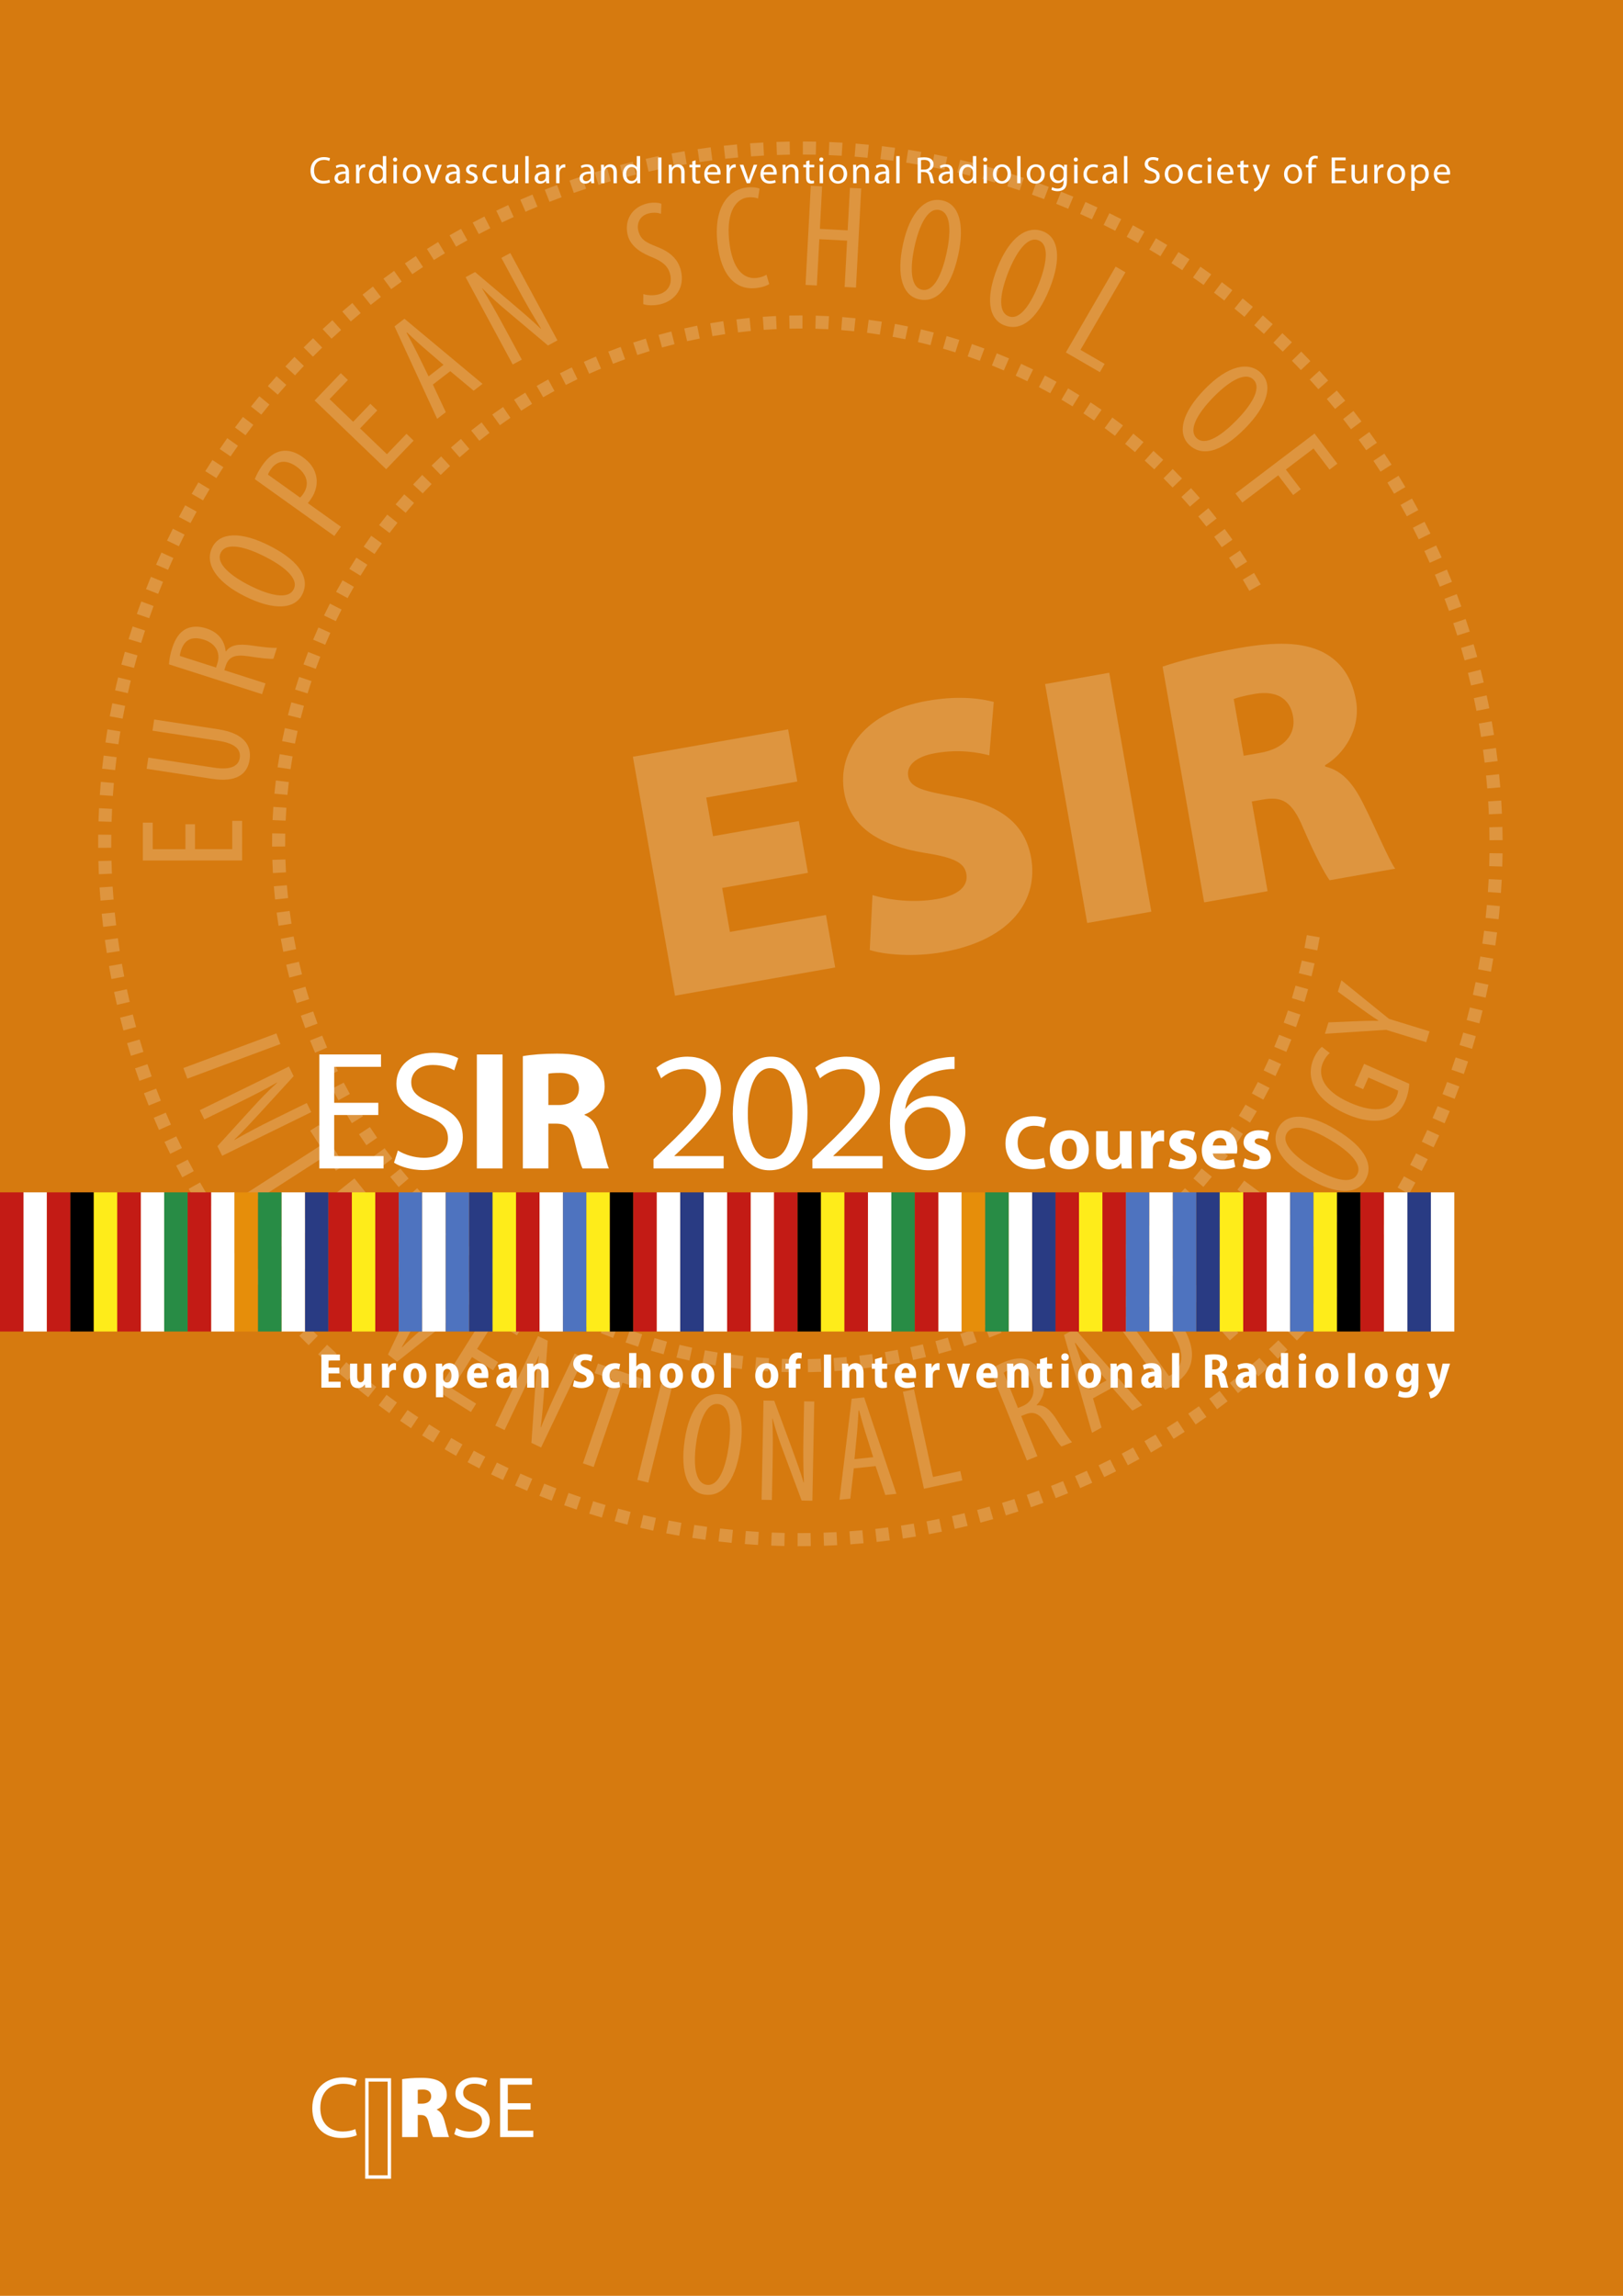 <?xml version="1.0" encoding="UTF-8"?> <svg xmlns="http://www.w3.org/2000/svg" xmlns:xlink="http://www.w3.org/1999/xlink" id="b" viewBox="0 0 595.275 841.89"><defs><clipPath id="d"><rect width="595.275" height="841.89" fill="none"></rect></clipPath><clipPath id="e"><rect width="595.275" height="841.89" fill="none"></rect></clipPath><clipPath id="f"><rect width="595.275" height="841.89" fill="none"></rect></clipPath><clipPath id="g"><rect width="595.275" height="841.89" fill="none"></rect></clipPath><clipPath id="h"><rect width="595.275" height="841.89" fill="none"></rect></clipPath><clipPath id="i"><rect width="595.275" height="841.89" fill="none"></rect></clipPath><clipPath id="j"><rect width="595.275" height="841.89" fill="none"></rect></clipPath><clipPath id="k"><rect width="595.275" height="841.89" fill="none"></rect></clipPath><clipPath id="l"><rect width="595.275" height="841.89" fill="none"></rect></clipPath><clipPath id="m"><rect width="595.275" height="841.89" fill="none"></rect></clipPath><clipPath id="n"><rect width="595.275" height="841.89" fill="none"></rect></clipPath><clipPath id="o"><rect width="595.275" height="841.89" fill="none"></rect></clipPath><clipPath id="p"><rect width="595.275" height="841.89" fill="none"></rect></clipPath><clipPath id="q"><rect width="595.275" height="841.89" fill="none"></rect></clipPath></defs><g id="c"><rect width="595.275" height="841.89" fill="#d67a0f"></rect><g clip-path="url(#d)"><path d="M265.988,122.522c-1.559.231-3.119.481-4.68.752l-.82-4.73c1.6-.277,3.2-.534,4.797-.77l.703,4.748ZM252.01,125.122l-1.051-4.683c1.576-.354,3.159-.689,4.752-1.006l.937,4.708c-1.554.309-3.1.636-4.638.981M275.396,121.367c-1.569.153-3.139.326-4.711.519l-.586-4.764c1.612-.199,3.222-.375,4.831-.533l.466,4.778ZM242.817,127.428l-1.283-4.625c1.556-.431,3.121-.845,4.696-1.241l1.171,4.655c-1.538.387-3.065.79-4.584,1.211M284.847,120.681c-1.574.074-3.151.169-4.73.284l-.347-4.788c1.619-.117,3.236-.214,4.85-.291l.227,4.795ZM233.752,130.19l-1.514-4.555c1.534-.509,3.077-1.001,4.63-1.474l1.399,4.591c-1.514.462-3.02.941-4.515,1.438M294.321,120.47c-1.576-.004-3.156.011-4.738.046l-.107-4.799c1.623-.036,3.244-.052,4.86-.046l-.015,4.799ZM224.837,133.403l-1.74-4.473c1.506-.586,3.023-1.154,4.55-1.705l1.628,4.515c-1.489.537-2.969,1.092-4.438,1.663M303.795,120.735c-1.574-.084-3.153-.148-4.735-.192l.135-4.798c1.623.045,3.242.111,4.856.197l-.256,4.793ZM216.096,137.061l-1.965-4.379c1.476-.663,2.962-1.307,4.459-1.934l1.854,4.428c-1.46.611-2.909,1.239-4.348,1.885M313.273,121.482c-1.573-.164-3.152-.309-4.733-.434l.377-4.785c1.623.128,3.24.276,4.854.445l-.498,4.774ZM207.55,141.156l-2.183-4.275c1.441-.735,2.892-1.454,4.356-2.155l2.075,4.328c-1.428.684-2.844,1.385-4.248,2.102M322.696,122.708c-1.562-.245-3.13-.469-4.703-.673l.619-4.76c1.613.21,3.222.44,4.826.69l-.742,4.743ZM199.223,145.678l-2.395-4.159c1.401-.808,2.815-1.598,4.241-2.373l2.29,4.218c-1.39.755-2.769,1.527-4.136,2.314M332.041,124.409c-1.548-.323-3.101-.627-4.661-.911l.86-4.722c1.599.291,3.194.602,4.781.933l-.98,4.7ZM191.149,150.605l-2.603-4.033c1.354-.874,2.721-1.732,4.102-2.575l2.5,4.098c-1.346.821-2.678,1.657-3.999,2.51M341.287,126.58c-1.532-.401-3.068-.782-4.61-1.144l1.097-4.673c1.581.371,3.157.762,4.726,1.173l-1.213,4.644ZM183.343,155.925l-2.801-3.897c1.309-.942,2.632-1.867,3.968-2.778l2.704,3.965c-1.303.888-2.593,1.792-3.871,2.71M350.404,129.214c-1.507-.478-3.02-.936-4.541-1.375l1.331-4.611c1.561.45,3.114.92,4.66,1.409l-1.45,4.577ZM175.811,161.634l-2.994-3.752c1.262-1.007,2.537-1.999,3.826-2.976l2.899,3.825c-1.257.954-2.501,1.921-3.731,2.903M359.377,132.302c-1.481-.552-2.97-1.086-4.466-1.601l1.563-4.538c1.534.528,3.061,1.075,4.581,1.641l-1.678,4.498ZM168.57,167.716l-3.178-3.597c1.211-1.07,2.435-2.125,3.673-3.165l3.089,3.674c-1.208,1.016-2.403,2.045-3.584,3.088M368.183,135.837c-1.452-.625-2.912-1.233-4.381-1.822l1.79-4.455c1.505.605,3.001,1.228,4.491,1.869l-1.9,4.408ZM161.639,174.156l-3.354-3.433c1.156-1.13,2.327-2.246,3.513-3.347l3.267,3.516c-1.156,1.075-2.298,2.163-3.426,3.264M376.796,139.807c-1.418-.697-2.844-1.376-4.28-2.038l2.008-4.36c1.474.679,2.938,1.376,4.391,2.092l-2.119,4.306ZM155.037,180.937l-3.522-3.262c1.099-1.186,2.213-2.359,3.343-3.519l3.439,3.348c-1.101,1.132-2.188,2.276-3.26,3.433M385.201,144.205c-1.383-.768-2.774-1.518-4.176-2.251l2.225-4.253c1.436.752,2.861,1.521,4.279,2.307l-2.328,4.197ZM148.777,188.042l-3.679-3.081c1.039-1.241,2.093-2.468,3.163-3.683l3.603,3.172c-1.044,1.186-2.073,2.383-3.087,3.592M393.37,149.013c-1.341-.835-2.693-1.653-4.055-2.455l2.433-4.137c1.397.822,2.784,1.661,4.159,2.518l-2.537,4.074ZM142.879,195.453l-3.83-2.895c.977-1.291,1.969-2.57,2.978-3.837l3.756,2.989c-.984,1.236-1.952,2.483-2.904,3.743M401.29,154.223c-1.299-.901-2.608-1.786-3.928-2.655l2.639-4.01c1.353.89,2.694,1.797,4.026,2.721l-2.737,3.944ZM137.354,203.151l-3.969-2.7c.911-1.339,1.839-2.667,2.784-3.983l3.899,2.799c-.921,1.284-1.826,2.578-2.714,3.884M408.935,159.817c-1.249-.964-2.512-1.912-3.786-2.844l2.834-3.875c1.307.957,2.603,1.929,3.886,2.919l-2.934,3.8ZM132.218,211.118l-4.098-2.499c.843-1.384,1.704-2.756,2.582-4.118l4.035,2.599c-.856,1.33-1.697,2.669-2.519,4.018M416.297,165.787c-1.203-1.026-2.417-2.036-3.643-3.031l3.024-3.727c1.257,1.019,2.499,2.054,3.733,3.105l-3.114,3.653ZM127.484,219.334l-4.218-2.292c.774-1.425,1.566-2.839,2.375-4.243l4.159,2.397c-.789,1.369-1.562,2.749-2.316,4.138M423.347,172.114c-1.15-1.085-2.312-2.154-3.487-3.209l3.207-3.571c1.203,1.081,2.393,2.176,3.572,3.287l-3.292,3.493ZM123.165,227.778l-4.327-2.078c.702-1.462,1.422-2.914,2.161-4.358l4.273,2.186c-.72,1.408-1.423,2.824-2.107,4.25M430.067,178.781c-1.094-1.14-2.2-2.265-3.319-3.376l3.38-3.407c1.149,1.139,2.284,2.293,3.404,3.462l-3.465,3.321ZM119.273,236.431l-4.425-1.859c.628-1.496,1.274-2.982,1.939-4.461l4.378,1.967c-.648,1.443-1.279,2.893-1.892,4.353M436.446,185.776c-1.036-1.194-2.084-2.373-3.146-3.538l3.547-3.234c1.089,1.195,2.164,2.403,3.225,3.627l-3.626,3.145ZM115.819,245.271l-4.514-1.634c.553-1.527,1.124-3.045,1.715-4.557l4.471,1.749c-.576,1.473-1.134,2.953-1.672,4.442M442.466,193.078c-.974-1.243-1.962-2.472-2.964-3.688l3.702-3.055c1.029,1.248,2.042,2.508,3.04,3.783l-3.778,2.96ZM112.812,254.277l-4.59-1.405c.476-1.553.97-3.099,1.483-4.638l4.553,1.52c-.501,1.501-.983,3.009-1.446,4.523M448.107,200.67c-.91-1.29-1.834-2.567-2.775-3.832l3.853-2.863c.963,1.296,1.911,2.605,2.844,3.928l-3.922,2.767ZM110.262,263.427l-4.655-1.173c.397-1.575.813-3.146,1.249-4.708l4.623,1.29c-.425,1.523-.83,3.054-1.217,4.591M453.358,208.531c-.842-1.333-1.702-2.654-2.576-3.962l3.992-2.668c.897,1.343,1.777,2.699,2.642,4.067l-4.058,2.563ZM108.177,272.697l-4.708-.934c.316-1.595.653-3.185,1.009-4.769l4.683,1.054c-.347,1.544-.675,3.094-.984,4.649M458.214,216.663c-.778-1.378-1.571-2.745-2.38-4.1l4.121-2.46c.829,1.388,1.642,2.788,2.439,4.201l-4.18,2.359ZM106.563,282.066l-4.749-.694c.235-1.611.491-3.216.767-4.817l4.73.817c-.269,1.56-.518,3.125-.748,4.694M105.428,291.492l-4.779-.454c.153-1.615.326-3.226.521-4.833l4.765.576c-.189,1.565-.358,3.136-.507,4.711M104.772,300.944l-4.795-.211c.071-1.621.163-3.239.275-4.852l4.789.332c-.11,1.573-.199,3.151-.269,4.731M104.594,310.419l-4.8.03c-.01-1.622,0-3.242.03-4.858l4.799.089c-.029,1.576-.039,3.156-.029,4.739M104.893,319.891l-4.793.271c-.091-1.62-.163-3.239-.213-4.855l4.798-.15c.049,1.576.118,3.153.208,4.734M105.665,329.335l-4.773.511c-.172-1.614-.324-3.227-.455-4.837l4.783-.392c.129,1.572.277,3.144.445,4.718M106.906,338.732l-4.741.746c-.253-1.604-.485-3.206-.696-4.809l4.759-.627c.206,1.563.432,3.126.678,4.69M103.91,349.034c-.33-1.581-.64-3.168-.932-4.766l4.722-.864c.285,1.559.588,3.11.909,4.651l-4.699.979ZM106.125,358.495c-.408-1.564-.797-3.136-1.167-4.717l4.674-1.096c.361,1.543.74,3.077,1.138,4.601l-4.645,1.212ZM108.809,367.831c-.486-1.541-.953-3.092-1.401-4.653l4.613-1.325c.438,1.522.893,3.035,1.366,4.538l-4.578,1.44ZM111.958,377.025c-.563-1.515-1.107-3.041-1.632-4.575l4.54-1.556c.513,1.497,1.044,2.984,1.592,4.462l-4.5,1.669ZM115.565,386.048c-.637-1.486-1.258-2.982-1.861-4.49l4.458-1.781c.587,1.47,1.192,2.929,1.814,4.377l-4.411,1.894ZM119.623,394.878c-.712-1.452-1.407-2.914-2.085-4.389l4.362-2.005c.661,1.438,1.338,2.865,2.033,4.28l-4.31,2.114ZM124.124,403.493c-.785-1.416-1.553-2.842-2.305-4.279l4.255-2.223c.732,1.402,1.481,2.793,2.247,4.172l-4.197,2.33ZM483.159,348.52l-4.71-.929c.307-1.553.594-3.112.862-4.676l4.731.81c-.275,1.604-.569,3.203-.883,4.795M129.053,411.869c-.855-1.373-1.695-2.759-2.518-4.157l4.137-2.436c.802,1.364,1.621,2.715,2.456,4.055l-4.075,2.538ZM481.03,358.03l-4.656-1.168c.385-1.534.75-3.075,1.097-4.623l4.683,1.05c-.354,1.587-.729,3.167-1.124,4.741M134.38,419.956c-.921-1.324-1.826-2.661-2.715-4.012l4.01-2.64c.866,1.317,1.749,2.62,2.647,3.913l-3.942,2.739ZM478.423,367.419l-4.591-1.404c.463-1.513.906-3.032,1.33-4.558l4.625,1.283c-.435,1.567-.889,3.126-1.364,4.679M140.111,427.771c-.987-1.277-1.959-2.567-2.915-3.873l3.872-2.837c.932,1.272,1.879,2.531,2.842,3.777l-3.799,2.933ZM475.344,376.659l-4.513-1.636c.539-1.486,1.058-2.981,1.559-4.483l4.553,1.518c-.514,1.542-1.046,3.075-1.599,4.601M146.228,435.294c-1.05-1.226-2.086-2.468-3.106-3.722l3.722-3.029c.996,1.222,2.006,2.433,3.031,3.63l-3.647,3.121ZM471.801,385.728l-4.424-1.864c.614-1.456,1.208-2.922,1.784-4.396l4.471,1.746c-.591,1.515-1.202,3.019-1.831,4.514M152.718,442.504c-1.111-1.174-2.208-2.362-3.291-3.565l3.567-3.211c1.056,1.172,2.126,2.332,3.209,3.477l-3.485,3.299ZM467.801,394.599l-4.323-2.084c.686-1.424,1.354-2.858,2.005-4.3l4.375,1.973c-.666,1.48-1.352,2.95-2.057,4.411M159.562,449.383c-1.168-1.116-2.323-2.249-3.465-3.396l3.401-3.386c1.114,1.118,2.24,2.223,3.381,3.313l-3.317,3.469ZM463.358,403.254l-4.213-2.301c.757-1.387,1.498-2.785,2.22-4.191l4.271,2.193c-.741,1.443-1.5,2.875-2.278,4.299M166.744,455.912c-1.224-1.058-2.436-2.131-3.633-3.222l3.23-3.549c1.168,1.062,2.349,2.108,3.542,3.14l-3.139,3.631ZM458.48,411.667l-4.091-2.513c.827-1.347,1.638-2.702,2.43-4.07l4.153,2.407c-.814,1.402-1.644,2.794-2.492,4.176M174.245,462.079c-1.276-.996-2.539-2.008-3.79-3.036l3.049-3.708c1.219,1.002,2.451,1.989,3.696,2.962l-2.955,3.782ZM453.183,419.819l-3.959-2.717c.896-1.303,1.774-2.617,2.635-3.942l4.024,2.618c-.884,1.358-1.784,2.704-2.7,4.041M182.047,467.867c-1.324-.932-2.637-1.881-3.938-2.846l2.86-3.855c1.269.942,2.549,1.866,3.84,2.775l-2.762,3.926ZM447.473,427.687l-3.81-2.917c.959-1.253,1.902-2.52,2.828-3.799l3.886,2.818c-.951,1.312-1.919,2.612-2.904,3.898M190.129,473.26c-1.369-.865-2.727-1.748-4.075-2.645l2.662-3.995c1.316.876,2.641,1.737,3.978,2.582l-2.565,4.058ZM441.377,435.253l-3.658-3.108c1.023-1.204,2.029-2.421,3.02-3.649l3.735,3.014c-1.017,1.26-2.048,2.509-3.097,3.743M198.474,478.245c-1.411-.796-2.813-1.609-4.205-2.44l2.463-4.121c1.357.811,2.723,1.605,4.1,2.38l-2.358,4.181ZM434.905,442.496l-3.495-3.289c1.081-1.15,2.147-2.313,3.197-3.49l3.582,3.198c-1.078,1.208-2.172,2.4-3.284,3.581M207.06,482.808c-1.45-.724-2.891-1.466-4.322-2.228l2.252-4.238c1.396.741,2.802,1.466,4.216,2.173l-2.146,4.293ZM428.075,449.397l-3.324-3.462c1.139-1.095,2.263-2.202,3.372-3.322l3.411,3.378c-1.137,1.149-2.29,2.285-3.459,3.406M215.867,486.94c-1.486-.651-2.963-1.321-4.432-2.012l2.04-4.343c1.432.671,2.871,1.324,4.319,1.96l-1.927,4.395ZM420.907,455.94l-3.146-3.627c1.193-1.035,2.372-2.083,3.536-3.145l3.236,3.546c-1.195,1.089-2.402,2.164-3.626,3.226M224.872,490.626c-1.517-.577-3.025-1.173-4.526-1.787l1.817-4.442c1.463.599,2.935,1.179,4.416,1.742l-1.707,4.487ZM413.414,462.105l-2.953-3.782c1.242-.971,2.471-1.958,3.687-2.959l3.052,3.705c-1.247,1.028-2.509,2.04-3.786,3.036M234.056,493.853c-1.544-.499-3.082-1.019-4.612-1.556l1.591-4.528c1.492.524,2.992,1.031,4.499,1.518l-1.478,4.566ZM405.625,467.881l-2.76-3.925c1.29-.909,2.568-1.831,3.833-2.768l2.858,3.856c-1.296.961-2.607,1.906-3.931,2.837M243.394,496.618c-1.569-.422-3.131-.863-4.686-1.322l1.36-4.604c1.518.448,3.042.879,4.573,1.291l-1.247,4.635ZM397.556,473.252l-2.561-4.061c1.336-.841,2.658-1.697,3.969-2.569l2.659,3.996c-1.343.894-2.7,1.771-4.067,2.634M252.867,498.908c-1.591-.341-3.176-.703-4.754-1.086l1.131-4.664c1.537.371,3.08.724,4.63,1.057l-1.007,4.693ZM389.228,478.204l-2.352-4.186c1.376-.772,2.741-1.56,4.092-2.364l2.453,4.125c-1.386.824-2.783,1.632-4.193,2.425M262.446,500.716c-1.607-.262-3.208-.543-4.803-.845l.892-4.718c1.555.295,3.116.57,4.682.824l-.771,4.739ZM380.633,482.744l-2.134-4.3c1.417-.703,2.823-1.424,4.217-2.16l2.243,4.243c-1.429.757-2.872,1.495-4.326,2.217M272.091,502.035c-1.613-.179-3.22-.379-4.822-.598l.649-4.755c1.563.214,3.131.408,4.704.583l-.531,4.77ZM371.823,486.844l-1.914-4.402c1.452-.63,2.891-1.279,4.32-1.943l2.026,4.35c-1.466.683-2.943,1.348-4.432,1.995M281.774,502.864c-1.62-.098-3.235-.215-4.847-.353l.409-4.782c1.572.133,3.147.248,4.726.343l-.288,4.792ZM362.819,490.497l-1.696-4.489c1.483-.56,2.954-1.136,4.416-1.729l1.804,4.449c-1.498.606-3.005,1.196-4.524,1.769M291.487,503.202c-1.623-.016-3.243-.051-4.859-.108l.167-4.796c1.575.054,3.155.09,4.737.103l-.045,4.801ZM353.648,493.7l-1.473-4.57c1.509-.486,3.008-.987,4.497-1.506l1.58,4.533c-1.525.531-3.059,1.045-4.604,1.543M301.202,503.052c-1.622.065-3.242.111-4.857.135l-.074-4.799c1.576-.024,3.155-.068,4.737-.133l.194,4.797ZM344.323,496.442l-1.241-4.636c1.531-.41,3.051-.838,4.563-1.283l1.356,4.604c-1.549.456-3.108.896-4.678,1.315M310.899,502.413c-1.617.146-3.232.274-4.844.379l-.314-4.79c1.572-.103,3.147-.226,4.724-.37l.434,4.781ZM334.883,498.728l-1.015-4.69c1.549-.337,3.088-.689,4.621-1.06l1.129,4.665c-1.569.38-3.147.742-4.735,1.085M320.55,501.293c-1.608.227-3.214.432-4.815.621l-.558-4.769c1.565-.182,3.133-.383,4.702-.605l.671,4.753ZM327.206,500.235c-.62.109-1.238.215-1.854.317l-.79-4.734c1.557-.259,3.117-.539,4.669-.837l.9,4.716c-.971.185-1.947.364-2.925.538" fill="#de953f"></path><path d="M247.186,61.011l-.88-4.719c1.587-.294,3.179-.576,4.771-.843l.791,4.734c-1.562.261-3.127.538-4.682.828M261.275,58.786c-1.569.203-3.139.421-4.709.654l-.706-4.747c1.6-.238,3.2-.461,4.799-.668l.616,4.761ZM237.876,62.926l-1.054-4.683c1.573-.354,3.15-.694,4.736-1.02l.967,4.702c-1.556.32-3.106.654-4.649,1.001M270.726,57.74c-1.576.145-3.152.305-4.732.479l-.527-4.771c1.608-.178,3.214-.34,4.818-.488l.441,4.78ZM228.64,65.186l-1.228-4.641c1.559-.412,3.123-.81,4.694-1.194l1.142,4.662c-1.543.378-3.079.769-4.608,1.173M280.208,57.047c-1.58.086-3.163.187-4.745.302l-.349-4.788c1.613-.117,3.224-.219,4.834-.306l.26,4.792ZM219.497,67.79l-1.402-4.592c1.541-.47,3.09-.927,4.646-1.37l1.315,4.616c-1.527.436-3.047.884-4.559,1.346M289.706,56.712c-1.581.026-3.165.067-4.751.123l-.17-4.797c1.617-.057,3.231-.099,4.844-.125l.077,4.799ZM210.456,70.734l-1.572-4.535c1.523-.528,3.054-1.043,4.591-1.544l1.488,4.564c-1.509.492-3.012.997-4.507,1.515M299.214,56.734c-1.58-.033-3.165-.053-4.752-.056l.011-4.8c1.618.004,3.233.023,4.845.058l-.104,4.798ZM201.535,74.019l-1.743-4.473c1.502-.586,3.012-1.157,4.529-1.716l1.659,4.504c-1.489.548-2.971,1.11-4.445,1.685M308.714,57.117c-1.578-.094-3.161-.173-4.747-.236l.194-4.797c1.616.066,3.229.146,4.839.242l-.286,4.791ZM192.744,77.637l-1.911-4.402c1.479-.642,2.967-1.271,4.462-1.887l1.828,4.439c-1.468.603-2.927,1.22-4.379,1.85M318.191,57.859c-1.574-.154-3.154-.293-4.734-.417l.375-4.785c1.612.126,3.22.267,4.826.424l-.467,4.778ZM184.096,81.586l-2.077-4.327c1.454-.699,2.917-1.383,4.389-2.055l1.993,4.366c-1.444.659-2.878,1.331-4.305,2.016M327.635,58.959c-1.569-.213-3.14-.412-4.716-.596l.556-4.767c1.605.187,3.208.389,4.806.607l-.646,4.756ZM175.604,85.86l-2.239-4.246c1.427-.752,2.862-1.491,4.306-2.219l2.159,4.287c-1.417.714-2.826,1.44-4.226,2.178M337.065,60.423c-1.564-.274-3.133-.533-4.706-.777l.736-4.744c1.603.25,3.204.513,4.798.793l-.828,4.728ZM167.279,90.453l-2.398-4.158c1.398-.806,2.805-1.6,4.22-2.381l2.319,4.202c-1.388.767-2.769,1.545-4.141,2.337M346.431,62.242c-1.554-.332-3.111-.65-4.674-.954l.916-4.712c1.592.309,3.18.634,4.763.973l-1.005,4.693ZM159.135,95.358l-2.553-4.064c1.366-.859,2.741-1.704,4.126-2.539l2.478,4.111c-1.359.819-2.71,1.65-4.051,2.492M355.714,64.417c-1.541-.391-3.084-.768-4.633-1.131l1.096-4.674c1.577.37,3.15.754,4.718,1.152l-1.181,4.653ZM151.212,100.549l-2.705-3.965c1.327-.906,2.665-1.801,4.012-2.683l2.631,4.015c-1.322.866-2.635,1.743-3.938,2.633M364.903,66.94c-1.523-.449-3.052-.884-4.583-1.305l1.271-4.629c1.561.43,3.118.873,4.67,1.33l-1.358,4.604ZM143.487,106.036l-2.852-3.861c1.294-.955,2.597-1.9,3.909-2.833l2.781,3.913c-1.289.916-2.568,1.843-3.838,2.781M373.989,69.809c-1.504-.507-3.014-.998-4.529-1.477l1.445-4.577c1.544.487,3.082.989,4.617,1.505l-1.533,4.549ZM135.97,111.813l-2.996-3.75c1.257-1.005,2.525-1.999,3.803-2.981l2.925,3.806c-1.254.964-2.497,1.939-3.732,2.925M382.957,73.018c-1.483-.563-2.972-1.112-4.468-1.646l1.616-4.521c1.524.546,3.044,1.105,4.555,1.679l-1.703,4.488ZM128.673,117.871l-3.135-3.635c1.219-1.051,2.449-2.093,3.69-3.122l3.065,3.693c-1.217,1.011-2.423,2.032-3.62,3.064M121.605,124.201l-3.269-3.514c1.18-1.097,2.37-2.184,3.571-3.26l3.202,3.577c-1.179,1.055-2.347,2.121-3.504,3.197M391.796,76.561c-1.461-.618-2.927-1.223-4.401-1.813l1.785-4.456c1.501.602,2.996,1.218,4.486,1.848l-1.87,4.421ZM114.777,130.794l-3.399-3.39c1.138-1.141,2.287-2.271,3.448-3.392l3.334,3.453c-1.138,1.099-2.266,2.209-3.383,3.329M400.492,80.433c-1.437-.672-2.88-1.332-4.33-1.977l1.954-4.385c1.476.658,2.947,1.329,4.41,2.014l-2.034,4.348ZM108.199,137.642l-3.523-3.261c1.095-1.183,2.202-2.357,3.319-3.519l3.461,3.326c-1.097,1.141-2.182,2.292-3.257,3.454M409.032,84.629c-1.408-.726-2.826-1.439-4.25-2.139l2.117-4.307c1.451.713,2.895,1.439,4.332,2.178l-2.199,4.268ZM101.879,144.731l-3.642-3.125c1.05-1.224,2.112-2.438,3.186-3.644l3.583,3.194c-1.054,1.183-2.095,2.374-3.127,3.575M417.412,89.139c-1.382-.778-2.772-1.542-4.168-2.294l2.277-4.226c1.423.766,2.837,1.545,4.245,2.338l-2.354,4.182ZM95.828,152.055l-3.757-2.987c1.004-1.264,2.02-2.517,3.048-3.761l3.7,3.058c-1.009,1.22-2.006,2.451-2.991,3.69M425.612,93.96c-1.352-.829-2.711-1.646-4.079-2.449l2.434-4.138c1.391.819,2.776,1.65,4.153,2.495l-2.508,4.092ZM90.052,159.602l-3.866-2.845c.957-1.3,1.926-2.591,2.907-3.873l3.812,2.917c-.963,1.258-1.914,2.525-2.853,3.801M433.623,99.082c-1.32-.878-2.646-1.745-3.982-2.599l2.586-4.044c1.36.87,2.713,1.752,4.057,2.647l-2.661,3.996ZM84.562,167.363l-3.97-2.699c.908-1.336,1.828-2.662,2.762-3.98l3.917,2.773c-.915,1.293-1.818,2.596-2.709,3.906M441.434,104.499c-1.285-.928-2.579-1.842-3.88-2.745l2.736-3.944c1.326.92,2.644,1.852,3.953,2.797l-2.809,3.892ZM79.362,175.325l-4.067-2.55c.858-1.368,1.728-2.728,2.61-4.08l4.02,2.624c-.867,1.327-1.721,2.662-2.563,4.006M449.037,110.202c-1.249-.974-2.508-1.936-3.775-2.887l2.881-3.84c1.291.969,2.573,1.95,3.846,2.943l-2.952,3.784ZM74.465,183.478l-4.16-2.395c.806-1.4,1.624-2.793,2.456-4.177l4.115,2.472c-.817,1.359-1.62,2.725-2.411,4.1M456.418,116.185c-1.211-1.021-2.433-2.029-3.662-3.026l3.022-3.729c1.254,1.016,2.498,2.044,3.732,3.083l-3.092,3.672ZM69.874,191.81l-4.247-2.237c.753-1.431,1.52-2.853,2.3-4.268l4.203,2.318c-.765,1.387-1.517,2.784-2.256,4.187M463.57,122.437c-1.173-1.065-2.354-2.118-3.546-3.16l3.159-3.614c1.214,1.062,2.418,2.135,3.614,3.219l-3.227,3.555ZM65.598,200.311l-4.329-2.076c.7-1.458,1.412-2.909,2.139-4.352l4.288,2.157c-.713,1.417-1.413,2.84-2.098,4.271M470.481,128.95c-1.133-1.107-2.275-2.204-3.427-3.29l3.294-3.492c1.172,1.106,2.334,2.222,3.488,3.35l-3.355,3.432ZM61.643,208.968l-4.404-1.911c.645-1.484,1.303-2.961,1.975-4.432l4.366,1.996c-.66,1.442-1.306,2.892-1.937,4.347M477.14,135.714c-1.089-1.149-2.188-2.286-3.297-3.413l3.419-3.368c1.131,1.149,2.251,2.308,3.361,3.479l-3.483,3.302ZM483.539,142.722c-1.046-1.188-2.101-2.366-3.167-3.534l3.544-3.237c1.086,1.19,2.162,2.39,3.226,3.601l-3.603,3.17ZM58.014,217.772l-4.471-1.745c.588-1.507,1.19-3.008,1.806-4.503l4.439,1.828c-.606,1.468-1.196,2.941-1.774,4.42M489.668,149.961c-.999-1.226-2.01-2.442-3.03-3.648l3.663-3.102c1.041,1.23,2.07,2.469,3.088,3.719l-3.721,3.031ZM54.72,226.707l-4.535-1.574c.532-1.529,1.077-3.053,1.637-4.571l4.503,1.662c-.55,1.489-1.085,2.983-1.605,4.483M495.515,157.423c-.951-1.263-1.914-2.515-2.888-3.757l3.776-2.963c.995,1.267,1.976,2.544,2.946,3.831l-3.834,2.889ZM51.764,235.765l-4.591-1.403c.474-1.549.961-3.092,1.463-4.63l4.563,1.49c-.492,1.509-.971,3.023-1.435,4.543M501.078,165.096c-.903-1.296-1.818-2.584-2.746-3.861l3.887-2.818c.944,1.303,1.878,2.615,2.799,3.937l-3.94,2.742ZM49.152,244.931l-4.641-1.229c.414-1.566.844-3.127,1.287-4.683l4.616,1.315c-.435,1.527-.856,3.059-1.262,4.597M506.344,172.97c-.853-1.331-1.718-2.65-2.595-3.961l3.989-2.669c.894,1.336,1.778,2.682,2.647,4.038l-4.041,2.592ZM46.888,254.192l-4.683-1.051c.354-1.582.724-3.159,1.109-4.732l4.663,1.142c-.379,1.542-.741,3.09-1.089,4.641M511.316,181.05c-.806-1.366-1.623-2.723-2.453-4.072l4.088-2.515c.846,1.374,1.68,2.757,2.5,4.149l-4.135,2.438ZM44.976,263.536l-4.719-.872c.295-1.596.604-3.186.929-4.773l4.702.963c-.318,1.557-.622,3.117-.912,4.682M515.994,189.33c-.754-1.396-1.52-2.784-2.299-4.163l4.18-2.36c.792,1.405,1.572,2.819,2.342,4.241l-4.223,2.282ZM43.422,272.949l-4.75-.692c.234-1.606.483-3.208.747-4.806l4.736.783c-.26,1.568-.504,3.139-.733,4.715M520.348,197.779c-.7-1.423-1.412-2.838-2.138-4.245l4.267-2.2c.738,1.434,1.465,2.876,2.179,4.327l-4.308,2.118ZM42.228,282.4l-4.773-.511c.172-1.608.36-3.212.561-4.812l4.763.601c-.198,1.57-.382,3.145-.551,4.722M524.382,206.39c-.647-1.45-1.306-2.892-1.977-4.326l4.346-2.035c.685,1.459,1.356,2.928,2.015,4.404l-4.384,1.957ZM41.394,291.871l-4.788-.331c.111-1.613.237-3.223.379-4.829l4.782.42c-.139,1.576-.263,3.157-.373,4.74M528.085,215.144c-.591-1.473-1.195-2.938-1.811-4.395l4.42-1.871c.629,1.485,1.244,2.978,1.846,4.479l-4.455,1.787ZM40.921,301.366l-4.798-.149c.05-1.616.115-3.231.196-4.841l4.793.24c-.078,1.58-.143,3.164-.191,4.75M531.456,224.035c-.535-1.495-1.082-2.982-1.644-4.461l4.489-1.703c.571,1.508,1.13,3.023,1.675,4.547l-4.52,1.617ZM40.807,310.872l-4.801.033c-.011-1.617-.007-3.232.013-4.845l4.8.058c-.019,1.583-.024,3.167-.012,4.754M534.488,233.044c-.479-1.513-.969-3.019-1.474-4.519l4.549-1.531c.515,1.527,1.015,3.063,1.501,4.605l-4.576,1.445ZM41.052,320.375l-4.796.215c-.072-1.616-.129-3.231-.17-4.843l4.798-.121c.041,1.581.097,3.163.168,4.749M537.18,242.163c-.421-1.531-.856-3.055-1.304-4.572l4.604-1.359c.456,1.546.899,3.099,1.328,4.659l-4.628,1.272ZM41.653,329.864l-4.784.395c-.133-1.612-.25-3.222-.352-4.831l4.79-.305c.101,1.579.215,3.16.346,4.741M539.528,251.377c-.363-1.546-.741-3.086-1.131-4.618l4.651-1.185c.398,1.562.783,3.129,1.153,4.705l-4.673,1.098ZM42.61,339.325l-4.767.572c-.192-1.606-.369-3.212-.531-4.815l4.775-.483c.16,1.574.333,3.15.523,4.726M541.529,260.665c-.306-1.556-.626-3.106-.958-4.651l4.693-1.01c.338,1.572.662,3.149.975,4.733l-4.71.928ZM43.917,348.742l-4.741.748c-.253-1.599-.489-3.196-.71-4.792l4.754-.66c.217,1.566.45,3.135.697,4.704M547.965,269.499l-4.742.746c-.246-1.562-.506-3.126-.782-4.69l-.039-.22,4.727-.834.039.221c.281,1.594.546,3.185.797,4.777M40.862,359.028c-.309-1.58-.605-3.167-.887-4.76l4.727-.837c.277,1.565.567,3.123.871,4.676l-4.711.921ZM549.293,279.094l-4.767.569c-.188-1.571-.39-3.142-.608-4.715l4.756-.658c.221,1.603.427,3.205.619,4.804M42.898,368.49c-.367-1.568-.721-3.143-1.062-4.725l4.692-1.011c.335,1.553.683,3.1,1.044,4.641l-4.674,1.095ZM550.263,288.734l-4.784.389c-.128-1.576-.271-3.153-.431-4.732l4.775-.483c.162,1.61.309,3.219.44,4.826M45.286,377.879c-.427-1.555-.84-3.116-1.238-4.683l4.652-1.185c.391,1.54.797,3.072,1.215,4.597l-4.629,1.271ZM550.871,298.404l-4.794.21c-.069-1.581-.155-3.163-.254-4.747l4.79-.302c.102,1.614.188,3.227.258,4.839M48.025,387.173c-.485-1.538-.956-3.083-1.413-4.635l4.604-1.357c.448,1.523.911,3.038,1.387,4.547l-4.578,1.445ZM551.118,308.087l-4.799.03c-.01-1.582-.035-3.166-.076-4.753l4.798-.122c.041,1.617.067,3.232.077,4.845M51.111,396.354c-.542-1.518-1.071-3.044-1.586-4.578l4.55-1.528c.505,1.504,1.024,3.003,1.556,4.493l-4.52,1.613ZM550.997,317.774l-4.798-.151c.051-1.582.084-3.166.104-4.753l4.8.06c-.02,1.616-.056,3.231-.106,4.844M54.541,405.414c-.598-1.496-1.184-3.001-1.758-4.513l4.489-1.701c.562,1.485,1.137,2.962,1.725,4.431l-4.456,1.783ZM550.508,327.451l-4.787-.331c.108-1.579.203-3.161.284-4.747l4.793.243c-.081,1.614-.177,3.227-.29,4.835M58.312,414.34c-.656-1.473-1.298-2.955-1.927-4.444l4.42-1.869c.619,1.461,1.249,2.915,1.893,4.362l-4.386,1.951ZM549.656,337.102l-4.771-.513c.168-1.574.323-3.151.462-4.731l4.783.422c-.144,1.611-.3,3.219-.474,4.822M62.419,423.115c-.711-1.447-1.41-2.905-2.095-4.368l4.348-2.035c.672,1.437,1.357,2.866,2.055,4.287l-4.308,2.116ZM548.435,346.735l-4.75-.697c.231-1.573.446-3.148.646-4.727l4.762.603c-.205,1.61-.423,3.217-.658,4.821M66.854,431.729c-.765-1.419-1.518-2.847-2.259-4.284l4.268-2.2c.726,1.411,1.465,2.813,2.216,4.207l-4.225,2.277ZM546.845,356.329l-4.72-.877c.29-1.562.565-3.129.826-4.698l4.734.786c-.265,1.6-.544,3.197-.84,4.789M71.614,440.169c-.819-1.389-1.626-2.789-2.42-4.197l4.181-2.358c.779,1.382,1.57,2.754,2.374,4.117l-4.135,2.438ZM76.679,448.407c-.868-1.354-1.723-2.716-2.566-4.086l4.087-2.516c.828,1.345,1.669,2.683,2.52,4.011l-4.041,2.591ZM544.894,365.849l-4.684-1.054c.349-1.551.683-3.104,1.003-4.661l4.702.963c-.325,1.589-.665,3.172-1.021,4.752M82.043,456.432c-.919-1.321-1.826-2.65-2.721-3.989l3.991-2.667c.879,1.314,1.768,2.619,2.669,3.914l-3.939,2.742ZM542.582,375.287l-4.639-1.234c.407-1.531.799-3.071,1.178-4.616l4.661,1.142c-.385,1.574-.784,3.144-1.2,4.708M87.708,464.255c-.968-1.286-1.926-2.582-2.87-3.886l3.887-2.815c.927,1.281,1.866,2.552,2.817,3.812l-3.834,2.889ZM539.918,384.624l-4.591-1.403c.464-1.52.915-3.043,1.351-4.571l4.616,1.318c-.445,1.556-.904,3.108-1.376,4.656M93.666,471.862c-1.017-1.249-2.022-2.507-3.016-3.777l3.78-2.959c.974,1.245,1.961,2.48,2.958,3.704l-3.722,3.032ZM536.901,393.851l-4.535-1.573c.521-1.501,1.029-3.006,1.524-4.517l4.562,1.493c-.503,1.537-1.02,3.069-1.551,4.597M99.908,479.24c-1.064-1.209-2.115-2.429-3.157-3.66l3.666-3.1c1.021,1.209,2.053,2.406,3.096,3.593l-3.605,3.167ZM533.54,402.958l-4.47-1.749c.577-1.476,1.14-2.96,1.69-4.45l4.503,1.66c-.559,1.52-1.134,3.032-1.723,4.539M106.424,486.386c-1.108-1.17-2.205-2.35-3.292-3.541l3.546-3.236c1.066,1.169,2.143,2.328,3.231,3.475l-3.485,3.302ZM529.838,411.926l-4.401-1.915c.632-1.455,1.251-2.917,1.857-4.383l4.437,1.83c-.617,1.496-1.248,2.985-1.893,4.468M113.206,493.28c-1.151-1.127-2.292-2.266-3.423-3.416l3.421-3.366c1.11,1.127,2.23,2.246,3.361,3.353l-3.359,3.429ZM525.804,420.745l-4.327-2.078c.686-1.429,1.36-2.866,2.02-4.309l4.365,1.996c-.672,1.471-1.358,2.934-2.058,4.391M120.244,499.92c-1.194-1.084-2.377-2.181-3.551-3.287l3.294-3.492c1.152,1.087,2.313,2.161,3.485,3.226l-3.228,3.553ZM521.443,429.405l-4.245-2.238c.74-1.404,1.466-2.813,2.18-4.23l4.286,2.159c-.726,1.443-1.466,2.879-2.221,4.309M127.528,506.295c-1.234-1.04-2.459-2.092-3.673-3.155l3.162-3.611c1.191,1.043,2.392,2.074,3.602,3.093l-3.091,3.673ZM516.763,437.893l-4.159-2.397c.792-1.373,1.57-2.754,2.336-4.142l4.202,2.317c-.78,1.414-1.573,2.822-2.379,4.222M135.046,512.391c-1.272-.992-2.535-1.998-3.789-3.015l3.025-3.727c1.23.998,2.469,1.983,3.717,2.958l-2.953,3.784ZM511.766,446.2l-4.065-2.553c.842-1.342,1.672-2.692,2.489-4.05l4.113,2.473c-.832,1.384-1.678,2.761-2.537,4.13M142.789,518.207c-1.309-.945-2.608-1.902-3.899-2.871l2.881-3.84c1.267.951,2.543,1.891,3.828,2.819l-2.81,3.892ZM506.467,454.309l-3.968-2.701c.892-1.311,1.771-2.628,2.638-3.956l4.019,2.626c-.884,1.352-1.78,2.696-2.689,4.031M150.747,523.729c-1.343-.896-2.678-1.804-4.005-2.726l2.738-3.943c1.302.904,2.612,1.796,3.93,2.675l-2.663,3.994ZM500.869,462.212l-3.862-2.848c.939-1.275,1.866-2.56,2.781-3.853l3.918,2.775c-.933,1.317-1.878,2.626-2.837,3.926M158.907,528.95c-1.377-.845-2.744-1.702-4.104-2.571l2.585-4.045c1.336.855,2.68,1.697,4.031,2.526l-2.512,4.09ZM494.981,469.898l-3.756-2.988c.987-1.24,1.961-2.488,2.925-3.745l3.81,2.917c-.98,1.282-1.974,2.554-2.979,3.816M167.26,533.867c-1.407-.793-2.807-1.599-4.199-2.419l2.434-4.137c1.366.803,2.74,1.595,4.122,2.373l-2.357,4.183ZM488.813,477.358l-3.641-3.128c1.032-1.201,2.053-2.411,3.061-3.631l3.7,3.058c-1.028,1.243-2.068,2.477-3.12,3.701M175.793,538.466c-1.437-.74-2.867-1.494-4.289-2.261l2.278-4.224c1.397.753,2.799,1.492,4.209,2.218l-2.198,4.267ZM482.372,484.579l-3.524-3.26c1.077-1.163,2.141-2.335,3.195-3.516l3.582,3.196c-1.072,1.203-2.157,2.394-3.253,3.58M184.495,542.743c-1.464-.685-2.921-1.385-4.372-2.098l2.119-4.307c1.424.701,2.853,1.386,4.29,2.06l-2.037,4.345ZM475.668,491.552l-3.401-3.387c1.117-1.123,2.227-2.254,3.324-3.394l3.459,3.328c-1.117,1.161-2.244,2.312-3.382,3.453M193.354,546.693c-1.49-.631-2.973-1.275-4.449-1.933l1.955-4.384c1.449.647,2.904,1.279,4.366,1.898l-1.872,4.419ZM468.704,498.268l-3.268-3.515c1.16-1.079,2.308-2.167,3.447-3.265l3.332,3.456c-1.159,1.118-2.33,2.227-3.511,3.324M202.359,550.308c-1.513-.573-3.02-1.162-4.521-1.765l1.79-4.454c1.471.591,2.95,1.168,4.434,1.732l-1.703,4.487ZM461.499,504.716l-3.133-3.637c1.199-1.033,2.387-2.076,3.565-3.13l3.201,3.577c-1.2,1.074-2.411,2.138-3.633,3.19M211.495,553.582c-1.533-.518-3.061-1.049-4.583-1.593l1.617-4.519c1.495.534,2.995,1.056,4.5,1.564l-1.534,4.548ZM454.061,510.887l-2.994-3.752c1.237-.987,2.462-1.985,3.678-2.993l3.064,3.693c-1.238,1.029-2.488,2.046-3.748,3.052M220.753,556.508c-1.553-.458-3.101-.931-4.644-1.419l1.448-4.578c1.514.479,3.033.943,4.557,1.395l-1.361,4.602ZM446.397,516.77l-2.849-3.863c1.272-.938,2.535-1.889,3.786-2.851l2.923,3.808c-1.277.981-2.562,1.949-3.86,2.906M230.119,559.085c-1.57-.399-3.135-.814-4.695-1.243l1.273-4.627c1.53.42,3.065.826,4.606,1.218l-1.184,4.652ZM438.525,522.358l-2.708-3.963c1.306-.892,2.604-1.795,3.892-2.708l2.778,3.915c-1.312.93-2.633,1.848-3.962,2.756M430.447,527.643l-2.554-4.065c1.339-.84,2.668-1.693,3.989-2.557l2.627,4.018c-1.345.879-2.699,1.747-4.062,2.604M239.578,561.305c-1.585-.34-3.165-.696-4.741-1.065l1.097-4.673c1.546.363,3.097.712,4.652,1.046l-1.008,4.692ZM422.144,532.64l-2.397-4.159c1.374-.792,2.74-1.596,4.096-2.412l2.476,4.112c-1.383.832-2.775,1.653-4.175,2.459M249.119,563.164c-1.597-.28-3.19-.575-4.779-.884l.918-4.712c1.56.305,3.123.593,4.691.868l-.83,4.728ZM413.661,537.316l-2.238-4.246c1.402-.74,2.797-1.491,4.183-2.256l2.318,4.204c-1.411.778-2.832,1.544-4.263,2.298M258.73,564.661c-1.608-.219-3.213-.453-4.814-.703l.74-4.743c1.57.246,3.143.474,4.72.689l-.646,4.757ZM405.001,541.668l-2.072-4.33c1.43-.684,2.852-1.382,4.265-2.094l2.158,4.289c-1.442.724-2.892,1.437-4.351,2.135M268.353,565.787c-1.61-.158-3.216-.33-4.819-.518l.56-4.768c1.572.186,3.147.354,4.725.508l-.466,4.778ZM396.185,545.689l-1.907-4.404c1.456-.63,2.904-1.275,4.343-1.932l1.993,4.368c-1.468.669-2.944,1.326-4.429,1.968M278.012,566.546c-1.614-.096-3.226-.207-4.834-.334l.378-4.786c1.578.125,3.158.234,4.742.329l-.286,4.791ZM387.226,549.373l-1.741-4.474c1.479-.575,2.949-1.163,4.413-1.765l1.827,4.439c-1.492.613-2.992,1.213-4.499,1.8M287.692,566.94c-1.617-.036-3.232-.087-4.842-.152l.195-4.796c1.581.065,3.165.114,4.752.149l-.105,4.799ZM378.133,552.716l-1.571-4.535c1.501-.519,2.993-1.052,4.478-1.599l1.656,4.506c-1.514.556-3.036,1.099-4.563,1.628M297.38,566.967c-1.617.026-3.231.037-4.842.033l.011-4.8c1.583.004,3.168-.007,4.755-.032l.076,4.799ZM368.92,555.713l-1.397-4.592c1.518-.462,3.029-.939,4.533-1.428l1.485,4.565c-1.533.498-3.073.983-4.621,1.455M307.062,566.629c-1.615.087-3.229.159-4.84.215l-.166-4.797c1.581-.056,3.164-.125,4.749-.211l.257,4.793ZM359.603,558.361l-1.227-4.641c1.535-.406,3.063-.826,4.585-1.257l1.312,4.616c-1.549.441-3.105.868-4.67,1.282M316.725,565.929c-1.611.147-3.221.28-4.83.394l-.343-4.787c1.577-.114,3.156-.243,4.737-.388l.436,4.781ZM350.193,560.66l-1.055-4.683c1.549-.348,3.093-.709,4.629-1.086l1.142,4.663c-1.567.382-3.138.751-4.716,1.106M326.355,564.867c-1.605.207-3.208.399-4.81.576l-.527-4.772c1.574-.174,3.147-.361,4.721-.564l.616,4.76ZM340.709,562.606l-.882-4.718c1.56-.292,3.115-.596,4.663-.913l.965,4.702c-1.575.324-3.158.633-4.746.929M335.936,563.448c-1.596.267-3.192.519-4.786.754l-.702-4.748c1.564-.232,3.13-.479,4.696-.74l.792,4.734Z" fill="#de953f"></path></g><polygon points="296.327 320.073 264.868 325.62 267.71 341.739 302.938 335.527 306.331 354.767 247.574 365.127 232.124 277.51 289.062 267.471 292.431 286.58 259.023 292.471 261.522 306.64 292.98 301.093 296.327 320.073" fill="#de953f"></polygon><g clip-path="url(#e)"><path d="M320.012,328.228c5.812,1.789,15.003,2.984,23.713,1.448,8.059-1.421,11.477-4.839,10.698-9.259-.757-4.29-5.092-6.072-15.567-7.71-15.736-2.586-26.931-9.057-29.223-22.057-2.728-15.469,8.164-29.721,30.262-33.617,10.53-1.857,18.284-1.213,24.593.355l-1.64,19.591c-4.067-1.025-11.003-2.35-19.843-.791-7.149,1.26-10.59,4.548-9.903,8.448.78,4.42,5.78,5.415,17.563,7.627,16.738,2.946,25.378,10.134,27.532,22.354,2.659,15.08-6.901,30.034-32.511,34.55-10.528,1.857-21.28.938-26.678-.791l1.004-20.148Z" fill="#de953f"></path></g><rect x="390.848" y="248.103" width="23.892" height="88.969" transform="translate(-44.687 74.388) rotate(-10)" fill="#de953f"></rect><g clip-path="url(#f)"><path d="M456.163,277.144l6.11-1.077c8.84-1.559,13.131-6.871,11.984-13.372-1.169-6.629-6.1-9.513-13.923-8.268-4.419.779-6.714,1.453-7.838,1.919l3.667,20.798ZM426.408,244.459c6.446-2.209,16.318-4.754,28.017-6.817,13.39-2.361,23.331-2.237,30.831,1.534,6.347,3.304,10.566,8.994,12.079,17.573,1.926,10.92-4.888,20.164-11.343,23.849l.092.519c6.286,1.439,10.391,6.478,13.93,13.628,4.312,8.489,9.419,20.724,11.704,23.806l-24.05,4.241c-1.758-2.371-5.16-8.741-9.662-19.072-4.196-10.117-7.836-11.754-15.116-10.471l-3.77.665,5.799,32.889-23.268,4.103-15.243-86.447Z" fill="#de953f"></path></g><rect x="66.844" y="385.172" width="36.401" height="4.158" transform="translate(-129.714 53.973) rotate(-20.411)" fill="#de953f"></rect><g clip-path="url(#g)"><path d="M73.285,407.111l32.679-16.014,1.734,3.541-12.375,13.52c-2.826,3.067-6.358,6.903-9.351,9.752l.047.097c4.997-2.81,9.144-5.022,14.817-7.802l11.685-5.725,1.639,3.345-32.678,16.014-1.735-3.54,12.668-13.904c2.656-2.924,5.7-6.16,9.203-9.319l-.048-.098c-4.221,2.43-8.344,4.57-15.325,7.992l-11.297,5.535-1.663-3.394Z" fill="#de953f"></path></g><polygon points="117.367 420.204 113.773 414.618 116.906 412.602 126.346 427.272 123.212 429.288 119.618 423.702 92.138 441.382 89.888 437.884 117.367 420.204" fill="#de953f"></polygon><polygon points="123.383 454.452 117.675 447.33 107.012 455.875 113.497 463.967 110.674 466.23 101.588 454.893 129.993 432.128 138.674 442.959 135.85 445.221 129.77 437.635 120.414 445.135 126.123 452.257 123.383 454.452" fill="#de953f"></polygon><g clip-path="url(#h)"><path d="M134.013,463.389l1.222,1.222c2.825,2.825,6.757,2.635,9.851-.456,2.978-2.978,3.59-6.032.46-9.241-.573-.572-1.184-1.107-1.68-1.374l-9.853,9.849ZM142.951,448.576c1.603.917,3.283,2.291,4.734,3.743,2.557,2.558,3.932,5.002,3.969,7.637-.039,2.558-1.223,4.81-3.247,6.834-3.284,3.283-6.95,3.893-10.729,2.48l-.077.076c1.336,2.481.496,5.307-2.293,9.24-2.978,4.122-4.621,6.834-5.079,7.978l-2.978-2.978c.382-1.145,2.33-4.085,5.003-7.75,2.942-4.086,3.171-6.528.651-9.049l-1.145-1.146-11.227,11.224-2.94-2.941,25.358-25.348Z" fill="#de953f"></path><path d="M142.305,496.718l16.081-33.698,3.472,2.749-7.802,15.591c-1.871,3.755-4.278,8.532-6.653,12.575l.127.1c3.341-3.347,7.297-6.69,10.657-9.541l13.239-11.147,3.472,2.75-29.248,23.27-3.345-2.649Z" fill="#de953f"></path></g><polygon points="180.847 502.493 173.114 497.644 165.855 509.22 174.641 514.729 172.719 517.795 160.409 510.077 179.747 479.236 191.506 486.609 189.584 489.675 181.348 484.511 174.978 494.67 182.712 499.518 180.847 502.493" fill="#de953f"></polygon><g clip-path="url(#i)"><path d="M181.654,522.782l15.676-32.84,3.557,1.698-1.308,18.281c-.31,4.159-.698,9.358-1.275,13.45l.097.047c2.174-5.305,4.051-9.614,6.772-15.314l5.605-11.743,3.362,1.605-15.676,32.84-3.557-1.698,1.299-18.764c.266-3.94.644-8.367,1.428-13.019l-.097-.045c-1.801,4.524-3.704,8.761-7.053,15.777l-5.419,11.354-3.411-1.629Z" fill="#de953f"></path></g><polygon points="224.387 505.703 218.102 503.551 219.31 500.025 235.814 505.679 234.606 509.204 228.321 507.051 217.731 537.963 213.797 536.615 224.387 505.703" fill="#de953f"></polygon><rect x="221.947" y="523.439" width="36.394" height="4.158" transform="translate(-327.684 632.334) rotate(-76.095)" fill="#de953f"></rect><g clip-path="url(#j)"><path d="M255.385,528.812c-1.086,7.428-.722,15.013,3.82,15.677,4.65.68,7.028-6.995,8.058-14.049.985-6.734.92-14.876-3.782-15.563-4.489-.657-7.026,6.614-8.096,13.935M271.562,530.904c-1.977,13.52-7.383,18.023-13.155,17.18-5.985-.875-9.063-7.821-7.29-19.951,1.743-11.916,6.964-17.757,13.269-16.835,6.145.899,8.856,8.117,7.176,19.606" fill="#de953f"></path><path d="M279.33,549.976l.702-36.39,3.941.076,6.366,17.191c1.437,3.916,3.233,8.812,4.399,12.777l.108.002c-.214-5.729-.285-10.429-.163-16.747l.251-13.011,3.725.071-.702,36.39-3.941-.076-6.574-17.625c-1.387-3.701-2.873-7.888-4.081-12.448l-.108-.002c.231,4.865.249,9.51.099,17.285l-.242,12.581-3.78-.074Z" fill="#de953f"></path><path d="M320.265,534.355l-2.84-8.988c-.808-2.522-1.605-5.478-2.317-8.119l-.214.023c-.143,2.783-.354,5.955-.585,8.422l-.919,9.382,6.875-.72ZM313.148,538.466l-1.281,11.102-3.975.416,4.483-37.066,4.565-.477,11.845,35.356-4.081.428-3.553-10.597-8.003.838Z" fill="#de953f"></path></g><polygon points="331.152 510.362 335.215 509.479 342.195 541.618 352.222 539.439 352.967 542.87 338.877 545.93 331.152 510.362" fill="#de953f"></polygon><g clip-path="url(#k)"><path d="M373.354,516.317l1.603-.647c3.705-1.494,5.068-5.189,3.431-9.245-1.577-3.906-4.149-5.663-8.325-4.037-.751.304-1.483.657-1.923,1.009l5.214,12.92ZM363.213,502.299c1.471-1.117,3.394-2.126,5.297-2.894,3.355-1.354,6.142-1.663,8.58-.668,2.34,1.036,3.952,3.007,5.022,5.661,1.738,4.306.867,7.919-1.912,10.845l.04.1c2.808-.258,5.08,1.62,7.608,5.723,2.632,4.355,4.485,6.925,5.36,7.796l-3.907,1.576c-.905-.799-2.849-3.742-5.177-7.636-2.61-4.304-4.77-5.47-8.075-4.136l-1.503.606,5.942,14.723-3.856,1.555-13.419-33.251Z" fill="#de953f"></path><path d="M405.844,506.215l-6.111-7.176c-1.725-2.01-3.609-4.424-5.291-6.58l-.189.103c.95,2.622,1.989,5.625,2.736,7.988l2.801,9.001,6.054-3.336ZM400.885,512.769l3.135,10.728-3.5,1.927-10.279-35.891,4.02-2.215,24.658,27.97-3.594,1.981-7.392-8.382-7.048,3.882Z" fill="#de953f"></path><path d="M428.755,504.609c.545-.26,1.026-.608,1.332-.83,3.721-2.689,5.379-7.955-1.868-17.977-5.38-7.44-10.598-9.865-15.325-6.447-.526.381-1.107.867-1.449,1.314l17.31,23.94ZM406.365,480.743c1.029-1.343,2.435-2.626,4.141-3.86,3.107-2.247,5.866-3.041,8.528-2.768,3.701.324,8.161,2.897,12.623,9.068,4.874,6.741,5.868,11.619,5.442,14.993-.343,3.581-2.417,6.612-5.83,9.081-1.357.981-2.82,1.906-3.985,2.415l-20.919-28.929Z" fill="#de953f"></path></g><rect x="438.508" y="458.312" width="4.158" height="36.403" transform="translate(-205.057 410.736) rotate(-41.426)" fill="#de953f"></rect><g clip-path="url(#l)"><path d="M451.978,465.849c5.486,5.124,11.927,9.147,15.06,5.792,3.207-3.433-1.746-9.76-6.956-14.627-4.972-4.645-11.7-9.23-14.944-5.757-3.098,3.316,1.432,9.542,6.84,14.592M462.913,453.747c9.985,9.326,10.606,16.336,6.625,20.598-4.13,4.42-11.591,2.994-20.549-5.375-8.801-8.221-10.628-15.839-6.277-20.496,4.239-4.538,11.716-2.653,20.201,5.273" fill="#de953f"></path></g><polygon points="453.862 436.28 456.344 432.942 482.732 452.567 488.854 444.333 491.672 446.428 483.067 457.998 453.862 436.28" fill="#de953f"></polygon><g clip-path="url(#m)"><path d="M481.768,428.307c6.451,3.838,13.6,6.395,15.947,2.45,2.402-4.037-3.784-9.163-9.91-12.806-5.847-3.479-13.396-6.526-15.826-2.442-2.32,3.898,3.432,9.016,9.789,12.798M489.874,414.155c11.741,6.985,13.841,13.7,10.858,18.712-3.091,5.198-10.685,5.392-21.219-.874-10.348-6.158-13.754-13.211-10.496-18.687,3.175-5.336,10.881-5.087,20.857.849" fill="#de953f"></path><path d="M516.872,397.428c-.039,1.694-.542,4.306-1.479,6.431-1.287,2.916-3.276,5.285-6.727,6.418-3.638,1.288-8.953.891-15.01-1.84-12.924-5.76-14.451-14.343-11.857-20.224.915-2.075,2.031-3.532,3.031-4.329l2.891,2.278c-.837.694-1.705,1.728-2.491,3.506-1.83,4.151-.504,10.108,9.824,14.664,10.279,4.534,15.312,2.091,17.077-1.912.567-1.285.647-2.135.629-2.496l-10.871-4.796-1.896,4.299-3.163-1.395,3.488-7.907,16.554,7.303Z" fill="#de953f"></path><path d="M523.09,382.18l-14.709-4.534-22.431,1.45,1.289-4.18,9.676-.408c2.696-.13,5.719-.216,8.641-.164l.032-.103c-2.462-1.549-4.823-3.238-7.221-4.994l-7.661-5.582,1.289-4.181,17.456,14.14,14.865,4.581-1.226,3.975Z" fill="#de953f"></path></g><polygon points="71.515 302.264 71.519 311.391 85.183 311.386 85.179 301.016 88.798 301.015 88.803 315.543 52.402 315.558 52.396 301.677 56.015 301.676 56.019 311.398 68.008 311.393 68.005 302.265 71.515 302.264" fill="#de953f"></polygon><g clip-path="url(#n)"><path d="M54.411,277.819l24.124,3.696c6.458.99,8.974-.81,9.399-3.585.466-3.042-1.588-5.324-7.886-6.289l-24.124-3.696.629-4.11,23.484,3.598c9.34,1.432,12.328,5.823,11.51,11.16-.826,5.39-4.888,8.373-13.802,7.007l-23.964-3.672.63-4.109Z" fill="#de953f"></path><path d="M79.236,244.791l.528-1.645c1.219-3.805-.749-7.214-4.914-8.549-4.011-1.286-7.006-.431-8.425,3.82-.247.771-.443,1.558-.454,2.122l13.265,4.252ZM61.977,243.625c.082-1.845.535-3.968,1.161-5.922,1.104-3.444,2.648-5.785,4.973-7.024,2.292-1.136,4.837-1.114,7.562-.241,4.422,1.418,6.642,4.397,7.114,8.404l.104.033c1.594-2.323,4.491-2.869,9.263-2.19,5.029.761,8.19.981,9.418.864l-1.286,4.011c-1.193.184-4.698-.202-9.179-.902-4.978-.744-7.255.17-8.343,3.563l-.494,1.543,15.116,4.845-1.269,3.959-34.14-10.943Z" fill="#de953f"></path><path d="M91.644,214.748c6.704,3.374,14.017,5.422,16.079,1.322,2.113-4.197-4.42-8.875-10.786-12.079-6.078-3.058-13.823-5.566-15.959-1.321-2.039,4.052,4.058,8.753,10.666,12.078M98.734,200.06c12.203,6.141,14.77,12.693,12.148,17.901-2.719,5.403-10.279,6.132-21.228.621-10.756-5.413-14.651-12.209-11.786-17.9,2.791-5.547,10.495-5.841,20.866-.622" fill="#de953f"></path><path d="M110.056,182.459c.37-.332.665-.652,1.073-1.224,2.386-3.338,1.791-7.148-2.383-10.131-3.031-2.165-6.665-2.838-9.333.896-.566.791-.948,1.513-1.131,2.046l11.774,8.413ZM93.449,175.702c.622-1.613,1.563-3.395,2.945-5.328,1.946-2.724,4.238-4.537,6.874-4.976,2.441-.445,5.128.346,7.676,2.167,2.724,1.946,4.098,3.924,4.775,6.133,1.035,3.195.187,6.704-1.697,9.339-.408.571-.721,1.011-1.111,1.463l12.125,8.664-2.417,3.383-29.17-20.845Z" fill="#de953f"></path></g><polygon points="138.374 150.512 132.054 157.094 141.907 166.557 149.088 159.079 151.698 161.585 141.636 172.062 115.386 146.853 124.998 136.843 127.608 139.349 120.875 146.36 129.521 154.663 135.843 148.081 138.374 150.512" fill="#de953f"></polygon><g clip-path="url(#o)"><path d="M162.667,133.789l-7.135-6.16c-2.011-1.723-4.243-3.821-6.234-5.696l-.171.132c1.34,2.445,2.825,5.255,3.924,7.477l4.142,8.468,5.474-4.221ZM158.767,141.024l4.737,10.123-3.165,2.441-15.64-33.905,3.635-2.803,28.642,23.88-3.251,2.506-8.585-7.156-6.373,4.914Z" fill="#de953f"></path><path d="M188.06,133.669l-17.289-32.028,3.469-1.872,13.998,11.835c3.178,2.703,7.149,6.082,10.115,8.961l.095-.051c-3.004-4.884-5.378-8.941-8.38-14.5l-6.182-11.452,3.279-1.771,17.289,32.028-3.468,1.873-14.395-12.113c-3.026-2.538-6.38-5.453-9.675-8.829l-.095.051c2.594,4.123,4.895,8.158,8.589,15.001l5.976,11.071-3.326,1.796Z" fill="#de953f"></path><path d="M235.96,107.837c1.4.489,3.652.6,5.434.16,3.67-.906,5.275-3.861,4.395-7.426-.802-3.25-3.181-4.775-6.476-6.186-3.258-1.254-7.952-3.598-9.078-8.159-1.321-5.346,1.43-10.197,7.039-11.582,2.202-.544,4.31-.341,5.304.081l-.142,3.706c-1.046-.41-2.656-.624-4.491-.171-3.459.854-4.438,3.877-3.842,6.288.867,3.512,3.038,4.422,6.988,6.005,4.984,1.939,7.674,4.723,8.644,8.655,1.502,6.08-1.852,10.968-7.461,12.353-2.411.596-5.173.443-6.351-.045l.037-3.679Z" fill="#de953f"></path><path d="M282.128,104.17c-1.068.705-2.803,1.26-5.059,1.489-7.092.718-12.718-4.466-13.964-16.768-1.446-14.291,5.183-19.575,10.877-20.151,2.203-.223,3.805.049,4.605.456l-.559,3.584c-.898-.289-1.849-.572-3.73-.381-3.867.391-8,4.608-6.879,15.675,1.119,11.067,5.572,14.307,9.979,13.861,1.557-.158,2.916-.675,3.732-1.192l.998,3.427Z" fill="#de953f"></path></g><polygon points="301.539 68.349 300.708 83.933 310.9 84.476 311.73 68.892 315.883 69.113 313.945 105.458 309.793 105.237 310.698 88.251 300.507 87.708 299.601 104.694 295.448 104.473 297.386 68.127 301.539 68.349" fill="#de953f"></polygon><g clip-path="url(#p)"><path d="M335.451,90.339c-1.61,7.331-1.783,14.923,2.699,15.907,4.589,1.007,7.505-6.48,9.033-13.442,1.459-6.646,1.971-14.771-2.67-15.79-4.431-.973-7.477,6.099-9.062,13.325M351.437,93.572c-2.929,13.344-8.641,17.453-14.338,16.203-5.907-1.297-8.485-8.442-5.857-20.415,2.582-11.763,8.203-17.218,14.427-15.852,6.066,1.332,8.258,8.724,5.768,20.064" fill="#de953f"></path><path d="M369.805,99.836c-2.761,6.979-4.148,14.444.119,16.134,4.369,1.728,8.445-5.196,11.068-11.823,2.504-6.327,4.31-14.265-.108-16.013-4.218-1.67-8.355,4.823-11.079,11.702M385.069,105.586c-5.028,12.703-11.324,15.845-16.746,13.699-5.624-2.226-7.025-9.691-2.513-21.089,4.431-11.197,10.852-15.683,16.776-13.337,5.775,2.285,6.756,9.932,2.483,20.727" fill="#de953f"></path></g><polygon points="409.194 97.769 412.79 99.855 396.292 128.298 405.165 133.445 403.405 136.481 390.935 129.247 409.194 97.769" fill="#de953f"></polygon><g clip-path="url(#q)"><path d="M444.977,145.715c-5.236,5.376-9.391,11.731-6.103,14.933,3.364,3.278,9.792-1.542,14.765-6.647,4.747-4.873,9.471-11.503,6.066-14.818-3.248-3.165-9.567,1.233-14.728,6.532M456.846,156.899c-9.532,9.785-16.551,10.26-20.727,6.191-4.332-4.22-2.75-11.648,5.802-20.427,8.401-8.626,16.054-10.292,20.617-5.847,4.448,4.333,2.408,11.767-5.692,20.083" fill="#de953f"></path></g><polygon points="482.131 158.978 490.521 170.032 487.639 172.219 481.763 164.477 471.613 172.182 477.097 179.408 474.301 181.53 468.817 174.304 455.655 184.294 453.141 180.982 482.131 158.978" fill="#de953f"></polygon><rect x="134.562" y="762.72" width="8.246" height="35.6" fill="none" stroke="#fff" stroke-width="1.25"></rect><path d="M130.856,782.98c-.992.512-3.072,1.024-5.695,1.024-6.08,0-10.624-3.84-10.624-10.911,0-6.752,4.576-11.296,11.263-11.296,2.656,0,4.384.576,5.12.929l-.704,2.304c-1.024-.513-2.528-.896-4.319-.896-5.056,0-8.416,3.232-8.416,8.863,0,5.28,3.04,8.64,8.255,8.64,1.728,0,3.456-.352,4.576-.896l.544,2.239Z" fill="#fff"></path><path d="M147.498,762.438c1.632-.256,4.096-.48,6.976-.48,3.295,0,5.664.448,7.295,1.696,1.376,1.056,2.112,2.592,2.112,4.671,0,2.688-2.016,4.576-3.68,5.216v.097c1.408.64,2.208,2.016,2.752,3.871.64,2.208,1.344,5.344,1.76,6.176h-5.888c-.32-.64-.896-2.304-1.504-4.991-.576-2.561-1.376-3.104-3.168-3.104h-.928v8.096h-5.728v-21.246ZM153.226,771.43h1.504c2.176,0,3.424-1.056,3.424-2.656,0-1.6-1.056-2.527-2.976-2.527-1.088,0-1.664.063-1.952.128v5.056Z" fill="#fff"></path><path d="M167.338,780.293c1.248.768,3.04,1.376,4.959,1.376,2.848,0,4.512-1.472,4.512-3.648,0-2.016-1.152-3.199-4.064-4.287-3.52-1.216-5.695-3.072-5.695-6.08,0-3.359,2.784-5.855,6.976-5.855,2.176,0,3.808.513,4.735,1.024l-.768,2.304c-.672-.416-2.112-1.024-4.063-1.024-2.944,0-4.063,1.761-4.063,3.232,0,1.983,1.312,2.976,4.288,4.128,3.647,1.439,5.472,3.167,5.472,6.335,0,3.296-2.432,6.208-7.52,6.208-2.08,0-4.352-.641-5.504-1.408l.736-2.304Z" fill="#fff"></path><path d="M194.601,773.573h-8.351v7.775h9.343v2.336h-12.159v-21.566h11.679v2.336h-8.863v6.815h8.351v2.304Z" fill="#fff"></path><path d="M121.034,66.885c-.434.224-1.345.448-2.493.448-2.662,0-4.65-1.681-4.65-4.777,0-2.956,2.003-4.944,4.931-4.944,1.163,0,1.919.252,2.241.406l-.308,1.008c-.448-.224-1.107-.392-1.891-.392-2.213,0-3.684,1.415-3.684,3.88,0,2.312,1.331,3.782,3.614,3.782.756,0,1.513-.154,2.003-.392l.238.98Z" fill="#fff"></path><path d="M127.991,65.568c0,.588.028,1.163.098,1.625h-1.106l-.112-.854h-.042c-.364.532-1.107,1.009-2.073,1.009-1.373,0-2.073-.967-2.073-1.947,0-1.639,1.457-2.535,4.076-2.521v-.14c0-.56-.154-1.583-1.541-1.569-.644,0-1.302.182-1.779.504l-.28-.826c.561-.351,1.387-.588,2.241-.588,2.087,0,2.592,1.415,2.592,2.773v2.535ZM126.786,63.733c-1.345-.028-2.872.21-2.872,1.527,0,.812.532,1.177,1.148,1.177.896,0,1.471-.561,1.667-1.135.042-.126.056-.266.056-.392v-1.177Z" fill="#fff"></path><path d="M130.592,62.529c0-.798-.014-1.485-.056-2.115h1.079l.056,1.331h.042c.308-.911,1.064-1.485,1.891-1.485.126,0,.224.014.336.028v1.163c-.126-.014-.252-.028-.42-.028-.869,0-1.485.658-1.653,1.569-.028.182-.042.378-.042.574v3.628h-1.233v-4.665Z" fill="#fff"></path><path d="M141.655,57.248v8.194c0,.603.014,1.289.056,1.751h-1.106l-.056-1.177h-.028c-.378.756-1.191,1.331-2.297,1.331-1.639,0-2.914-1.387-2.914-3.446-.014-2.269,1.401-3.642,3.04-3.642,1.051,0,1.751.49,2.045,1.022h.028v-4.034h1.233ZM140.422,63.173c0-.168-.014-.364-.056-.532-.182-.771-.854-1.415-1.779-1.415-1.275,0-2.031,1.121-2.031,2.605,0,1.387.687,2.521,2.003,2.521.826,0,1.583-.561,1.807-1.485.042-.154.056-.322.056-.519v-1.176Z" fill="#fff"></path><path d="M144.9,59.265c-.448,0-.742-.35-.742-.756,0-.435.308-.771.77-.771.448,0,.757.336.757.771,0,.406-.294.756-.771.756h-.014ZM144.312,67.193v-6.78h1.233v6.78h-1.233Z" fill="#fff"></path><path d="M151.005,67.348c-1.821,0-3.25-1.345-3.25-3.488,0-2.269,1.499-3.6,3.362-3.6,1.947,0,3.264,1.415,3.264,3.474,0,2.521-1.751,3.614-3.362,3.614h-.014ZM151.061,66.423c1.177,0,2.059-1.106,2.059-2.647,0-1.148-.574-2.591-2.031-2.591-1.443,0-2.073,1.345-2.073,2.633,0,1.485.84,2.605,2.031,2.605h.014Z" fill="#fff"></path><path d="M156.926,60.413l1.331,3.796c.224.63.406,1.19.546,1.75h.042c.154-.56.35-1.12.574-1.75l1.317-3.796h1.289l-2.662,6.78h-1.177l-2.577-6.78h1.317Z" fill="#fff"></path><path d="M168.66,65.568c0,.588.028,1.163.098,1.625h-1.106l-.112-.854h-.042c-.364.532-1.107,1.009-2.073,1.009-1.373,0-2.073-.967-2.073-1.947,0-1.639,1.457-2.535,4.076-2.521v-.14c0-.56-.154-1.583-1.541-1.569-.645,0-1.303.182-1.779.504l-.28-.826c.561-.351,1.387-.588,2.241-.588,2.087,0,2.592,1.415,2.592,2.773v2.535ZM167.455,63.733c-1.345-.028-2.871.21-2.871,1.527,0,.812.532,1.177,1.148,1.177.896,0,1.471-.561,1.667-1.135.042-.126.056-.266.056-.392v-1.177Z" fill="#fff"></path><path d="M171.051,65.933c.378.224,1.022.476,1.639.476.883,0,1.303-.434,1.303-1.008,0-.588-.35-.896-1.247-1.233-1.232-.448-1.807-1.12-1.807-1.919,0-1.092.896-1.989,2.339-1.989.687,0,1.289.182,1.653.42l-.294.883c-.266-.154-.756-.393-1.387-.393-.729,0-1.121.42-1.121.925,0,.56.392.812,1.274,1.163,1.163.434,1.779,1.022,1.779,2.031,0,1.205-.938,2.045-2.521,2.045-.742,0-1.429-.196-1.905-.477l.294-.924Z" fill="#fff"></path><path d="M182.296,66.941c-.322.154-1.036.392-1.947.392-2.045,0-3.376-1.387-3.376-3.46,0-2.087,1.429-3.614,3.642-3.614.729,0,1.373.182,1.709.364l-.28.938c-.294-.154-.756-.322-1.429-.322-1.555,0-2.396,1.163-2.396,2.563,0,1.569,1.009,2.535,2.354,2.535.7,0,1.163-.168,1.513-.322l.21.925Z" fill="#fff"></path><path d="M190.011,65.33c0,.714.014,1.331.056,1.863h-1.092l-.07-1.106h-.028c-.308.546-1.037,1.261-2.241,1.261-1.064,0-2.339-.603-2.339-2.97v-3.964h1.233v3.74c0,1.289.406,2.171,1.513,2.171.826,0,1.401-.574,1.625-1.134.07-.168.112-.393.112-.63v-4.146h1.233v4.917Z" fill="#fff"></path><path d="M192.667,57.248h1.233v9.945h-1.233v-9.945Z" fill="#fff"></path><path d="M201.378,65.568c0,.588.028,1.163.098,1.625h-1.106l-.112-.854h-.042c-.364.532-1.107,1.009-2.073,1.009-1.373,0-2.073-.967-2.073-1.947,0-1.639,1.457-2.535,4.076-2.521v-.14c0-.56-.154-1.583-1.541-1.569-.645,0-1.303.182-1.779.504l-.28-.826c.561-.351,1.387-.588,2.241-.588,2.087,0,2.592,1.415,2.592,2.773v2.535ZM200.173,63.733c-1.345-.028-2.871.21-2.871,1.527,0,.812.532,1.177,1.148,1.177.896,0,1.471-.561,1.667-1.135.042-.126.056-.266.056-.392v-1.177Z" fill="#fff"></path><path d="M203.979,62.529c0-.798-.014-1.485-.056-2.115h1.079l.056,1.331h.042c.308-.911,1.064-1.485,1.891-1.485.126,0,.224.014.336.028v1.163c-.126-.014-.252-.028-.42-.028-.869,0-1.485.658-1.653,1.569-.028.182-.042.378-.042.574v3.628h-1.233v-4.665Z" fill="#fff"></path><path d="M217.87,65.568c0,.588.028,1.163.098,1.625h-1.106l-.112-.854h-.042c-.364.532-1.107,1.009-2.073,1.009-1.373,0-2.073-.967-2.073-1.947,0-1.639,1.457-2.535,4.076-2.521v-.14c0-.56-.154-1.583-1.541-1.569-.644,0-1.302.182-1.779.504l-.28-.826c.561-.351,1.387-.588,2.241-.588,2.087,0,2.592,1.415,2.592,2.773v2.535ZM216.665,63.733c-1.345-.028-2.872.21-2.872,1.527,0,.812.532,1.177,1.148,1.177.896,0,1.471-.561,1.667-1.135.042-.126.056-.266.056-.392v-1.177Z" fill="#fff"></path><path d="M220.471,62.248c0-.714-.014-1.274-.056-1.835h1.093l.07,1.107h.028c.336-.63,1.121-1.261,2.241-1.261.938,0,2.395.56,2.395,2.885v4.048h-1.232v-3.908c0-1.092-.406-2.017-1.569-2.017-.798,0-1.429.574-1.653,1.261-.056.154-.084.378-.084.574v4.09h-1.233v-4.945Z" fill="#fff"></path><path d="M234.782,57.248v8.194c0,.603.014,1.289.056,1.751h-1.106l-.056-1.177h-.028c-.378.756-1.191,1.331-2.297,1.331-1.639,0-2.914-1.387-2.914-3.446-.014-2.269,1.401-3.642,3.04-3.642,1.051,0,1.751.49,2.045,1.022h.028v-4.034h1.233ZM233.549,63.173c0-.168-.014-.364-.056-.532-.182-.771-.854-1.415-1.779-1.415-1.275,0-2.031,1.121-2.031,2.605,0,1.387.687,2.521,2.003,2.521.826,0,1.583-.561,1.807-1.485.042-.154.056-.322.056-.519v-1.176Z" fill="#fff"></path><path d="M242.605,57.752v9.441h-1.232v-9.441h1.232Z" fill="#fff"></path><path d="M245.32,62.248c0-.714-.014-1.274-.056-1.835h1.093l.07,1.107h.028c.336-.63,1.121-1.261,2.241-1.261.938,0,2.395.56,2.395,2.885v4.048h-1.232v-3.908c0-1.092-.406-2.017-1.569-2.017-.798,0-1.429.574-1.653,1.261-.056.154-.084.378-.084.574v4.09h-1.233v-4.945Z" fill="#fff"></path><path d="M255.121,58.788v1.625h1.765v.938h-1.765v3.642c0,.84.238,1.317.924,1.317.336,0,.533-.028.714-.084l.056.938c-.238.084-.616.168-1.092.168-.575,0-1.037-.196-1.331-.519-.336-.378-.476-.98-.476-1.779v-3.684h-1.051v-.938h1.051v-1.247l1.205-.378Z" fill="#fff"></path><path d="M259.503,64.028c.028,1.653,1.078,2.339,2.311,2.339.882,0,1.429-.154,1.877-.35l.224.883c-.434.196-1.19.434-2.269.434-2.073,0-3.334-1.387-3.334-3.418,0-2.045,1.219-3.656,3.194-3.656,2.213,0,2.788,1.947,2.788,3.193,0,.252-.014.435-.042.575h-4.749ZM263.103,63.145c.014-.784-.322-2.003-1.695-2.003-1.261,0-1.793,1.148-1.891,2.003h3.586Z" fill="#fff"></path><path d="M266.488,62.529c0-.798-.014-1.485-.056-2.115h1.079l.056,1.331h.042c.309-.911,1.064-1.485,1.892-1.485.126,0,.224.014.336.028v1.163c-.126-.014-.252-.028-.42-.028-.869,0-1.485.658-1.653,1.569-.028.182-.042.378-.042.574v3.628h-1.233v-4.665Z" fill="#fff"></path><path d="M272.635,60.413l1.33,3.796c.225.63.406,1.19.547,1.75h.042c.153-.56.35-1.12.574-1.75l1.316-3.796h1.289l-2.662,6.78h-1.177l-2.577-6.78h1.317Z" fill="#fff"></path><path d="M280.097,64.028c.027,1.653,1.078,2.339,2.311,2.339.883,0,1.429-.154,1.877-.35l.225.883c-.435.196-1.19.434-2.27.434-2.073,0-3.334-1.387-3.334-3.418,0-2.045,1.219-3.656,3.194-3.656,2.213,0,2.787,1.947,2.787,3.193,0,.252-.014.435-.042.575h-4.748ZM283.697,63.145c.014-.784-.322-2.003-1.695-2.003-1.261,0-1.793,1.148-1.891,2.003h3.586Z" fill="#fff"></path><path d="M287.082,62.248c0-.714-.014-1.274-.057-1.835h1.093l.07,1.107h.028c.336-.63,1.12-1.261,2.241-1.261.938,0,2.395.56,2.395,2.885v4.048h-1.232v-3.908c0-1.092-.406-2.017-1.568-2.017-.799,0-1.429.574-1.653,1.261-.056.154-.084.378-.084.574v4.09h-1.232v-4.945Z" fill="#fff"></path><path d="M296.883,58.788v1.625h1.765v.938h-1.765v3.642c0,.84.238,1.317.924,1.317.337,0,.533-.028.715-.084l.056.938c-.237.084-.616.168-1.092.168-.575,0-1.037-.196-1.331-.519-.336-.378-.477-.98-.477-1.779v-3.684h-1.051v-.938h1.051v-1.247l1.205-.378Z" fill="#fff"></path><path d="M301.222,59.265c-.448,0-.742-.35-.742-.756,0-.435.309-.771.771-.771.448,0,.757.336.757.771,0,.406-.295.756-.771.756h-.015ZM300.634,67.193v-6.78h1.232v6.78h-1.232Z" fill="#fff"></path><path d="M307.328,67.348c-1.821,0-3.25-1.345-3.25-3.488,0-2.269,1.499-3.6,3.361-3.6,1.947,0,3.264,1.415,3.264,3.474,0,2.521-1.751,3.614-3.361,3.614h-.014ZM307.383,66.423c1.177,0,2.059-1.106,2.059-2.647,0-1.148-.574-2.591-2.03-2.591-1.443,0-2.073,1.345-2.073,2.633,0,1.485.84,2.605,2.031,2.605h.014Z" fill="#fff"></path><path d="M312.94,62.248c0-.714-.014-1.274-.057-1.835h1.093l.07,1.107h.028c.336-.63,1.12-1.261,2.241-1.261.938,0,2.395.56,2.395,2.885v4.048h-1.232v-3.908c0-1.092-.406-2.017-1.568-2.017-.799,0-1.429.574-1.653,1.261-.056.154-.084.378-.084.574v4.09h-1.232v-4.945Z" fill="#fff"></path><path d="M326.117,65.568c0,.588.027,1.163.098,1.625h-1.106l-.112-.854h-.042c-.364.532-1.106,1.009-2.073,1.009-1.373,0-2.073-.967-2.073-1.947,0-1.639,1.457-2.535,4.076-2.521v-.14c0-.56-.153-1.583-1.54-1.569-.645,0-1.303.182-1.779.504l-.28-.826c.561-.351,1.387-.588,2.241-.588,2.087,0,2.592,1.415,2.592,2.773v2.535ZM324.912,63.733c-1.345-.028-2.871.21-2.871,1.527,0,.812.532,1.177,1.148,1.177.896,0,1.471-.561,1.667-1.135.042-.126.056-.266.056-.392v-1.177Z" fill="#fff"></path><path d="M328.717,57.248h1.233v9.945h-1.233v-9.945Z" fill="#fff"></path><path d="M336.585,57.892c.616-.126,1.513-.21,2.339-.21,1.303,0,2.157.252,2.746.785.462.406.742,1.05.742,1.793,0,1.232-.799,2.059-1.779,2.395v.042c.715.252,1.148.925,1.387,1.905.309,1.316.532,2.227.715,2.591h-1.261c-.154-.28-.364-1.079-.616-2.255-.28-1.303-.799-1.793-1.905-1.835h-1.148v4.09h-1.219v-9.301ZM337.804,62.179h1.246c1.303,0,2.13-.714,2.13-1.793,0-1.219-.883-1.751-2.172-1.751-.588,0-.994.056-1.204.112v3.432Z" fill="#fff"></path><path d="M349.552,65.568c0,.588.027,1.163.098,1.625h-1.106l-.112-.854h-.042c-.364.532-1.106,1.009-2.073,1.009-1.373,0-2.073-.967-2.073-1.947,0-1.639,1.457-2.535,4.076-2.521v-.14c0-.56-.153-1.583-1.54-1.569-.645,0-1.303.182-1.779.504l-.28-.826c.561-.351,1.387-.588,2.241-.588,2.087,0,2.592,1.415,2.592,2.773v2.535ZM348.347,63.733c-1.345-.028-2.871.21-2.871,1.527,0,.812.532,1.177,1.148,1.177.896,0,1.471-.561,1.667-1.135.042-.126.056-.266.056-.392v-1.177Z" fill="#fff"></path><path d="M358.065,57.248v8.194c0,.603.014,1.289.056,1.751h-1.106l-.057-1.177h-.027c-.379.756-1.191,1.331-2.298,1.331-1.639,0-2.913-1.387-2.913-3.446-.015-2.269,1.4-3.642,3.039-3.642,1.051,0,1.751.49,2.046,1.022h.027v-4.034h1.233ZM356.832,63.173c0-.168-.014-.364-.056-.532-.183-.771-.854-1.415-1.779-1.415-1.274,0-2.031,1.121-2.031,2.605,0,1.387.687,2.521,2.004,2.521.826,0,1.582-.561,1.807-1.485.042-.154.056-.322.056-.519v-1.176Z" fill="#fff"></path><path d="M361.324,59.265c-.448,0-.742-.35-.742-.756,0-.435.308-.771.77-.771.448,0,.757.336.757.771,0,.406-.294.756-.771.756h-.014ZM360.735,67.193v-6.78h1.233v6.78h-1.233Z" fill="#fff"></path><path d="M367.429,67.348c-1.821,0-3.25-1.345-3.25-3.488,0-2.269,1.499-3.6,3.361-3.6,1.947,0,3.264,1.415,3.264,3.474,0,2.521-1.751,3.614-3.361,3.614h-.014ZM367.485,66.423c1.177,0,2.059-1.106,2.059-2.647,0-1.148-.574-2.591-2.03-2.591-1.443,0-2.073,1.345-2.073,2.633,0,1.485.84,2.605,2.031,2.605h.014Z" fill="#fff"></path><path d="M373.069,57.248h1.233v9.945h-1.233v-9.945Z" fill="#fff"></path><path d="M379.819,67.348c-1.821,0-3.25-1.345-3.25-3.488,0-2.269,1.499-3.6,3.361-3.6,1.947,0,3.264,1.415,3.264,3.474,0,2.521-1.751,3.614-3.361,3.614h-.014ZM379.874,66.423c1.177,0,2.059-1.106,2.059-2.647,0-1.148-.574-2.591-2.03-2.591-1.443,0-2.073,1.345-2.073,2.633,0,1.485.84,2.605,2.031,2.605h.014Z" fill="#fff"></path><path d="M391.314,66.199c0,1.569-.322,2.507-.967,3.11-.672.602-1.624.812-2.479.812-.812,0-1.709-.196-2.256-.561l.309-.953c.448.294,1.148.546,1.989.546,1.261,0,2.185-.658,2.185-2.381v-.742h-.027c-.364.63-1.107,1.135-2.157,1.135-1.682,0-2.886-1.429-2.886-3.32,0-2.297,1.499-3.586,3.067-3.586,1.177,0,1.807.602,2.115,1.176h.028l.042-1.022h1.093c-.042.477-.057,1.037-.057,1.849v3.936ZM390.082,63.075c0-.196-.014-.378-.07-.546-.224-.729-.812-1.317-1.723-1.317-1.177,0-2.018.995-2.018,2.578,0,1.317.687,2.438,2.004,2.438.77,0,1.456-.477,1.709-1.275.069-.196.098-.434.098-.658v-1.219Z" fill="#fff"></path><path d="M394.559,59.265c-.448,0-.742-.35-.742-.756,0-.435.308-.771.77-.771.448,0,.757.336.757.771,0,.406-.294.756-.771.756h-.014ZM393.97,67.193v-6.78h1.233v6.78h-1.233Z" fill="#fff"></path><path d="M402.709,66.941c-.322.154-1.036.392-1.947.392-2.045,0-3.376-1.387-3.376-3.46,0-2.087,1.429-3.614,3.643-3.614.729,0,1.372.182,1.709.364l-.28.938c-.294-.154-.757-.322-1.429-.322-1.555,0-2.396,1.163-2.396,2.563,0,1.569,1.009,2.535,2.354,2.535.7,0,1.162-.168,1.513-.322l.21.925Z" fill="#fff"></path><path d="M409.654,65.568c0,.588.027,1.163.098,1.625h-1.106l-.112-.854h-.042c-.364.532-1.106,1.009-2.073,1.009-1.373,0-2.073-.967-2.073-1.947,0-1.639,1.457-2.535,4.076-2.521v-.14c0-.56-.153-1.583-1.54-1.569-.645,0-1.303.182-1.779.504l-.28-.826c.561-.351,1.387-.588,2.241-.588,2.087,0,2.592,1.415,2.592,2.773v2.535ZM408.449,63.733c-1.345-.028-2.871.21-2.871,1.527,0,.812.532,1.177,1.148,1.177.896,0,1.471-.561,1.667-1.135.042-.126.056-.266.056-.392v-1.177Z" fill="#fff"></path><path d="M412.254,57.248h1.233v9.945h-1.233v-9.945Z" fill="#fff"></path><path d="M419.968,65.708c.547.336,1.331.603,2.171.603,1.247,0,1.976-.645,1.976-1.597,0-.882-.505-1.4-1.779-1.877-1.541-.532-2.493-1.345-2.493-2.661,0-1.471,1.219-2.563,3.054-2.563.952,0,1.667.224,2.073.448l-.336,1.008c-.295-.182-.925-.448-1.779-.448-1.289,0-1.779.771-1.779,1.415,0,.868.574,1.303,1.877,1.807,1.598.63,2.396,1.387,2.396,2.773,0,1.443-1.064,2.718-3.292,2.718-.91,0-1.904-.28-2.409-.616l.322-1.009Z" fill="#fff"></path><path d="M430.442,67.348c-1.821,0-3.25-1.345-3.25-3.488,0-2.269,1.499-3.6,3.362-3.6,1.947,0,3.264,1.415,3.264,3.474,0,2.521-1.751,3.614-3.362,3.614h-.014ZM430.498,66.423c1.177,0,2.06-1.106,2.06-2.647,0-1.148-.574-2.591-2.031-2.591-1.442,0-2.073,1.345-2.073,2.633,0,1.485.841,2.605,2.031,2.605h.014Z" fill="#fff"></path><path d="M440.97,66.941c-.321.154-1.036.392-1.946.392-2.046,0-3.376-1.387-3.376-3.46,0-2.087,1.429-3.614,3.642-3.614.729,0,1.373.182,1.709.364l-.28.938c-.294-.154-.756-.322-1.429-.322-1.555,0-2.396,1.163-2.396,2.563,0,1.569,1.009,2.535,2.354,2.535.7,0,1.163-.168,1.513-.322l.21.925Z" fill="#fff"></path><path d="M443.586,59.265c-.448,0-.742-.35-.742-.756,0-.435.309-.771.771-.771.448,0,.757.336.757.771,0,.406-.295.756-.771.756h-.015ZM442.999,67.193v-6.78h1.232v6.78h-1.232Z" fill="#fff"></path><path d="M447.632,64.028c.028,1.653,1.079,2.339,2.312,2.339.882,0,1.429-.154,1.877-.35l.224.883c-.434.196-1.19.434-2.269.434-2.073,0-3.334-1.387-3.334-3.418,0-2.045,1.219-3.656,3.193-3.656,2.214,0,2.788,1.947,2.788,3.193,0,.252-.015.435-.042.575h-4.749ZM451.232,63.145c.015-.784-.322-2.003-1.694-2.003-1.261,0-1.793,1.148-1.892,2.003h3.586Z" fill="#fff"></path><path d="M456.13,58.788v1.625h1.766v.938h-1.766v3.642c0,.84.238,1.317.925,1.317.336,0,.532-.028.715-.084l.056.938c-.238.084-.616.168-1.093.168-.574,0-1.036-.196-1.331-.519-.336-.378-.476-.98-.476-1.779v-3.684h-1.051v-.938h1.051v-1.247l1.204-.378Z" fill="#fff"></path><path d="M460.778,60.413l1.471,4.006c.169.448.337.98.448,1.387h.028c.126-.406.267-.924.435-1.415l1.345-3.979h1.303l-1.85,4.833c-.882,2.326-1.484,3.502-2.325,4.245-.616.518-1.204.729-1.513.784l-.308-1.022c.308-.098.714-.294,1.078-.603.336-.266.742-.742,1.037-1.373.056-.126.098-.224.098-.294,0-.07-.028-.168-.098-.322l-2.494-6.248h1.345Z" fill="#fff"></path><path d="M474.206,67.348c-1.821,0-3.25-1.345-3.25-3.488,0-2.269,1.499-3.6,3.361-3.6,1.947,0,3.264,1.415,3.264,3.474,0,2.521-1.751,3.614-3.361,3.614h-.014ZM474.261,66.423c1.177,0,2.059-1.106,2.059-2.647,0-1.148-.574-2.591-2.03-2.591-1.443,0-2.073,1.345-2.073,2.633,0,1.485.84,2.605,2.031,2.605h.014Z" fill="#fff"></path><path d="M479.888,67.193v-5.841h-.938v-.938h.938v-.322c0-.952.224-1.821.798-2.367.463-.448,1.079-.63,1.639-.63.448,0,.812.098,1.051.196l-.154.953c-.195-.084-.434-.154-.798-.154-1.037,0-1.316.925-1.316,1.961v.364h1.639v.938h-1.625v5.841h-1.232Z" fill="#fff"></path><path d="M493.316,62.767h-3.656v3.404h4.091v1.022h-5.323v-9.441h5.113v1.022h-3.881v2.983h3.656v1.009Z" fill="#fff"></path><path d="M501.394,65.33c0,.714.014,1.331.056,1.863h-1.092l-.07-1.106h-.028c-.308.546-1.036,1.261-2.241,1.261-1.064,0-2.339-.603-2.339-2.97v-3.964h1.232v3.74c0,1.289.406,2.171,1.513,2.171.826,0,1.401-.574,1.625-1.134.07-.168.112-.393.112-.63v-4.146h1.232v4.917Z" fill="#fff"></path><path d="M504.065,62.529c0-.798-.014-1.485-.056-2.115h1.078l.057,1.331h.042c.308-.911,1.064-1.485,1.891-1.485.126,0,.225.014.337.028v1.163c-.127-.014-.253-.028-.421-.028-.868,0-1.484.658-1.652,1.569-.028.182-.042.378-.042.574v3.628h-1.233v-4.665Z" fill="#fff"></path><path d="M512.004,67.348c-1.821,0-3.25-1.345-3.25-3.488,0-2.269,1.499-3.6,3.362-3.6,1.947,0,3.264,1.415,3.264,3.474,0,2.521-1.751,3.614-3.362,3.614h-.014ZM512.06,66.423c1.177,0,2.06-1.106,2.06-2.647,0-1.148-.574-2.591-2.031-2.591-1.442,0-2.073,1.345-2.073,2.633,0,1.485.841,2.605,2.031,2.605h.014Z" fill="#fff"></path><path d="M517.617,62.627c0-.869-.014-1.569-.056-2.213h1.106l.07,1.163h.028c.49-.84,1.303-1.316,2.395-1.316,1.653,0,2.886,1.387,2.886,3.446,0,2.437-1.499,3.642-3.081,3.642-.911,0-1.682-.393-2.088-1.065h-.027v3.684h-1.233v-7.34ZM518.85,64.434c0,.168.014.35.056.504.21.854.967,1.443,1.835,1.443,1.303,0,2.06-1.064,2.06-2.619,0-1.359-.701-2.521-2.004-2.521-.84,0-1.639.588-1.877,1.527-.027.154-.069.336-.069.49v1.177Z" fill="#fff"></path><path d="M527.082,64.028c.027,1.653,1.078,2.339,2.311,2.339.883,0,1.429-.154,1.877-.35l.225.883c-.435.196-1.19.434-2.27.434-2.073,0-3.334-1.387-3.334-3.418,0-2.045,1.219-3.656,3.194-3.656,2.213,0,2.787,1.947,2.787,3.193,0,.252-.014.435-.042.575h-4.748ZM530.681,63.145c.014-.784-.322-2.003-1.695-2.003-1.261,0-1.793,1.148-1.891,2.003h3.586Z" fill="#fff"></path><path d="M138.751,408.878h-16.181v15.065h18.103v4.526h-23.559v-41.786h22.628v4.526h-17.173v13.205h16.181v4.464Z" fill="#fff"></path><path d="M145.944,421.897c2.418,1.488,5.89,2.666,9.609,2.666,5.518,0,8.742-2.852,8.742-7.067,0-3.906-2.232-6.2-7.874-8.308-6.82-2.356-11.036-5.952-11.036-11.779,0-6.51,5.394-11.346,13.515-11.346,4.216,0,7.378.992,9.176,1.984l-1.488,4.464c-1.302-.806-4.092-1.984-7.874-1.984-5.704,0-7.874,3.41-7.874,6.262,0,3.844,2.542,5.766,8.307,7.998,7.068,2.79,10.602,6.138,10.602,12.275,0,6.386-4.712,12.027-14.569,12.027-4.03,0-8.431-1.24-10.663-2.728l1.426-4.464Z" fill="#fff"></path><path d="M184.322,386.683v41.786h-9.423v-41.786h9.423Z" fill="#fff"></path><path d="M191.762,387.303c3.038-.558,7.501-.93,12.585-.93,6.199,0,10.539.93,13.515,3.348,2.542,1.984,3.906,4.897,3.906,8.741,0,5.27-3.782,8.928-7.377,10.229v.186c2.914,1.178,4.525,3.906,5.58,7.75,1.302,4.774,2.542,10.229,3.348,11.841h-9.671c-.62-1.24-1.674-4.588-2.852-9.733-1.178-5.27-2.976-6.634-6.881-6.696h-2.79v16.429h-9.361v-41.166ZM201.123,405.22h3.72c4.712,0,7.502-2.356,7.502-6.014,0-3.782-2.604-5.766-6.944-5.766-2.294,0-3.596.124-4.278.31v11.47Z" fill="#fff"></path><path d="M239.689,428.469v-3.348l4.277-4.154c10.291-9.795,15.003-15.003,15.003-21.079,0-4.092-1.922-7.874-7.936-7.874-3.658,0-6.696,1.86-8.556,3.41l-1.736-3.844c2.728-2.294,6.758-4.092,11.407-4.092,8.618,0,12.275,5.952,12.275,11.717,0,7.439-5.394,13.453-13.887,21.637l-3.162,2.976v.124h18.041v4.526h-25.729Z" fill="#fff"></path><path d="M282.158,429.151c-7.874,0-13.268-7.378-13.392-20.707,0-13.577,5.89-20.955,14.073-20.955,8.432,0,13.329,7.563,13.329,20.396,0,13.701-5.146,21.265-13.949,21.265h-.062ZM282.467,424.935c5.518,0,8.184-6.51,8.184-16.801,0-9.919-2.479-16.429-8.184-16.429-4.96,0-8.184,6.323-8.184,16.429-.124,10.478,3.101,16.801,8.122,16.801h.062Z" fill="#fff"></path><path d="M297.967,428.469v-3.348l4.277-4.154c10.292-9.795,15.004-15.003,15.004-21.079,0-4.092-1.922-7.874-7.936-7.874-3.658,0-6.696,1.86-8.556,3.41l-1.736-3.844c2.729-2.294,6.758-4.092,11.407-4.092,8.618,0,12.275,5.952,12.275,11.717,0,7.439-5.394,13.453-13.887,21.637l-3.162,2.976v.124h18.041v4.526h-25.729Z" fill="#fff"></path><path d="M350.107,392.015c-1.115-.062-2.542.062-4.092.31-8.617,1.364-13.081,7.563-14.011,14.259h.124c1.922-2.604,5.331-4.712,9.795-4.712,7.13,0,12.151,5.208,12.151,13.02,0,7.439-5.021,14.259-13.453,14.259-8.556,0-14.197-6.696-14.197-17.173,0-7.936,2.79-14.197,6.82-18.165,3.348-3.286,7.812-5.332,12.895-5.952,1.612-.248,2.977-.31,3.968-.31v4.463ZM340.746,424.935c4.649,0,7.812-3.906,7.812-9.671s-3.286-9.238-8.308-9.238c-3.285,0-6.386,1.984-7.873,4.96-.311.62-.559,1.364-.559,2.356.062,6.633,3.162,11.593,8.866,11.593h.062Z" fill="#fff"></path><path d="M124.458,503.651h-3.961v3.024h4.429v2.179h-7.058v-12.136h6.806v2.179h-4.177v2.611h3.961v2.143Z" fill="#fff"></path><path d="M136.159,506.063c0,1.099.036,2.035.072,2.791h-2.269l-.126-1.152h-.054c-.36.559-1.152,1.332-2.539,1.332-1.746,0-2.863-1.152-2.863-3.763v-5.222h2.629v4.825c0,1.261.36,2.017,1.224,2.017.648,0,1.026-.45,1.188-.846.072-.162.108-.396.108-.631v-5.365h2.628v6.014Z" fill="#fff"></path><path d="M140.116,502.877c0-1.171-.036-2.053-.072-2.827h2.251l.108,1.53h.072c.432-1.188,1.404-1.71,2.196-1.71.234,0,.36.018.558.054v2.484c-.198-.036-.396-.054-.684-.054-.846,0-1.53.468-1.729,1.351-.054.18-.072.414-.072.685v4.465h-2.629v-5.978Z" fill="#fff"></path><path d="M152.159,509.034c-2.431,0-4.195-1.692-4.195-4.537,0-2.917,1.818-4.627,4.321-4.627,2.485,0,4.123,1.818,4.123,4.52,0,3.349-2.214,4.645-4.231,4.645h-.018ZM152.231,507.126c.973,0,1.495-1.188,1.495-2.683,0-1.278-.414-2.665-1.513-2.665-1.17,0-1.566,1.387-1.566,2.665,0,1.513.522,2.683,1.566,2.683h.018Z" fill="#fff"></path><path d="M159.898,502.948c0-1.116-.036-2.07-.072-2.898h2.287l.126,1.17h.036c.559-.863,1.458-1.35,2.611-1.35,1.909,0,3.367,1.818,3.367,4.501,0,3.187-1.836,4.663-3.655,4.663-.954,0-1.692-.432-2.035-.954h-.036v4.304h-2.629v-9.436ZM162.527,505.253c0,.234.018.45.072.612.18.685.72,1.116,1.351,1.116,1.08,0,1.656-1.062,1.656-2.521,0-1.477-.558-2.484-1.62-2.484-.648,0-1.243.504-1.387,1.188-.054.162-.072.342-.072.521v1.566Z" fill="#fff"></path><path d="M173.83,505.325c.054,1.207,1.081,1.729,2.287,1.729.846,0,1.548-.126,2.196-.342l.36,1.801c-.828.324-1.873.504-2.971.504-2.791,0-4.394-1.692-4.394-4.43,0-2.448,1.44-4.717,4.159-4.717,2.575,0,3.655,1.998,3.655,4.321,0,.521-.054.918-.09,1.134h-5.204ZM176.693,503.507c0-.792-.288-1.837-1.369-1.837-1.026,0-1.458,1.062-1.512,1.837h2.881Z" fill="#fff"></path><path d="M189.474,506.766c0,.792.036,1.566.144,2.089h-2.359l-.162-.882h-.036c-.558.702-1.387,1.062-2.359,1.062-1.656,0-2.683-1.242-2.683-2.683,0-2.305,2.053-3.349,4.825-3.349v-.145c0-.54-.288-1.152-1.494-1.152-.847,0-1.675.271-2.251.612l-.468-1.692c.576-.324,1.71-.756,3.205-.756,2.863,0,3.637,1.765,3.637,3.763v3.133ZM186.917,504.659c-1.243,0-2.341.324-2.341,1.423,0,.738.468,1.08,1.008,1.08.594,0,1.116-.378,1.296-.937.036-.126.036-.288.036-.432v-1.135Z" fill="#fff"></path><path d="M193.359,502.822c0-1.062-.036-1.962-.072-2.772h2.269l.126,1.152h.054c.378-.594,1.242-1.332,2.557-1.332,1.765,0,2.917,1.242,2.917,3.637v5.348h-2.629v-5.077c0-1.009-.342-1.765-1.243-1.765-.648,0-1.062.45-1.242.954-.072.18-.108.45-.108.72v5.168h-2.629v-6.032Z" fill="#fff"></path><path d="M210.603,506.153c.666.36,1.71.685,2.737.685,1.207,0,1.836-.54,1.836-1.332,0-.793-.576-1.225-1.89-1.783-1.909-.81-3.025-1.98-3.025-3.547,0-2.034,1.603-3.619,4.357-3.619,1.207,0,2.125.252,2.737.559l-.54,2.143c-.432-.216-1.207-.522-2.233-.522-1.134,0-1.674.576-1.674,1.206,0,.757.576,1.099,2.071,1.765,1.98.847,2.845,1.999,2.845,3.583,0,2.089-1.566,3.728-4.609,3.728-1.26,0-2.503-.342-3.097-.666l.486-2.197Z" fill="#fff"></path><path d="M227.417,508.656c-.414.198-1.243.36-2.161.36-2.665,0-4.375-1.675-4.375-4.466,0-2.628,1.71-4.663,4.735-4.663.684,0,1.387.126,1.854.324l-.396,1.963c-.288-.108-.702-.234-1.333-.234-1.35,0-2.196,1.044-2.196,2.503,0,1.603.954,2.503,2.214,2.503.558,0,1.008-.091,1.369-.252l.288,1.962Z" fill="#fff"></path><path d="M230.745,496.161h2.629v4.915h.036c.271-.36.594-.666.991-.864.396-.216.864-.342,1.368-.342,1.692,0,2.827,1.26,2.827,3.781v5.203h-2.628v-4.987c0-1.08-.324-1.854-1.26-1.854-.63,0-1.044.396-1.243.918-.054.162-.09.433-.09.63v5.294h-2.629v-12.693Z" fill="#fff"></path><path d="M246.226,509.034c-2.431,0-4.195-1.692-4.195-4.537,0-2.917,1.818-4.627,4.321-4.627,2.485,0,4.123,1.818,4.123,4.52,0,3.349-2.214,4.645-4.231,4.645h-.018ZM246.297,507.126c.973,0,1.495-1.188,1.495-2.683,0-1.278-.414-2.665-1.513-2.665-1.17,0-1.566,1.387-1.566,2.665,0,1.513.522,2.683,1.566,2.683h.018Z" fill="#fff"></path><path d="M257.728,509.034c-2.431,0-4.195-1.692-4.195-4.537,0-2.917,1.818-4.627,4.321-4.627,2.485,0,4.123,1.818,4.123,4.52,0,3.349-2.214,4.645-4.231,4.645h-.018ZM257.799,507.126c.973,0,1.495-1.188,1.495-2.683,0-1.278-.414-2.665-1.513-2.665-1.17,0-1.566,1.387-1.566,2.665,0,1.513.522,2.683,1.566,2.683h.018Z" fill="#fff"></path><path d="M265.466,496.161h2.629v12.693h-2.629v-12.693Z" fill="#fff"></path><path d="M281.2,509.034c-2.431,0-4.195-1.692-4.195-4.537,0-2.917,1.818-4.627,4.321-4.627,2.484,0,4.123,1.818,4.123,4.52,0,3.349-2.215,4.645-4.231,4.645h-.018ZM281.271,507.126c.973,0,1.495-1.188,1.495-2.683,0-1.278-.414-2.665-1.513-2.665-1.17,0-1.566,1.387-1.566,2.665,0,1.513.522,2.683,1.566,2.683h.018Z" fill="#fff"></path><path d="M289.281,508.854v-6.896h-1.171v-1.908h1.171v-.342c0-1.045.288-2.143,1.044-2.863.648-.612,1.53-.864,2.341-.864.612,0,1.08.089,1.44.198l-.162,2.017c-.216-.072-.486-.126-.828-.126-.864,0-1.225.702-1.225,1.549v.432h1.692v1.908h-1.675v6.896h-2.628Z" fill="#fff"></path><path d="M304.832,496.719v12.136h-2.629v-12.136h2.629Z" fill="#fff"></path><path d="M308.881,502.822c0-1.062-.036-1.962-.071-2.772h2.269l.126,1.152h.054c.378-.594,1.242-1.332,2.557-1.332,1.765,0,2.917,1.242,2.917,3.637v5.348h-2.629v-5.077c0-1.009-.342-1.765-1.242-1.765-.648,0-1.062.45-1.242.954-.072.18-.108.45-.108.72v5.168h-2.629v-6.032Z" fill="#fff"></path><path d="M323.499,497.691v2.358h1.891v1.908h-1.891v3.439c0,1.062.306,1.477,1.026,1.477.342,0,.504-.019.756-.072l.019,1.999c-.343.126-.955.216-1.675.216-.828,0-1.53-.271-1.963-.702-.504-.504-.756-1.297-.756-2.575v-3.781h-1.135v-1.908h1.135v-1.62l2.593-.738Z" fill="#fff"></path><path d="M330.699,505.325c.054,1.207,1.08,1.729,2.286,1.729.847,0,1.549-.126,2.196-.342l.36,1.801c-.828.324-1.872.504-2.971.504-2.791,0-4.394-1.692-4.394-4.43,0-2.448,1.44-4.717,4.159-4.717,2.575,0,3.655,1.998,3.655,4.321,0,.521-.054.918-.09,1.134h-5.203ZM333.561,503.507c0-.792-.288-1.837-1.368-1.837-1.026,0-1.459,1.062-1.513,1.837h2.881Z" fill="#fff"></path><path d="M339.482,502.877c0-1.171-.036-2.053-.072-2.827h2.251l.107,1.53h.072c.433-1.188,1.404-1.71,2.196-1.71.234,0,.36.018.559.054v2.484c-.198-.036-.396-.054-.685-.054-.846,0-1.53.468-1.729,1.351-.054.18-.071.414-.071.685v4.465h-2.629v-5.978Z" fill="#fff"></path><path d="M350.102,500.05l1.044,4.051c.181.757.324,1.477.45,2.233h.055c.126-.774.27-1.459.45-2.233l.99-4.051h2.719l-3.007,8.805h-2.558l-2.971-8.805h2.827Z" fill="#fff"></path><path d="M360.632,505.325c.054,1.207,1.08,1.729,2.286,1.729.847,0,1.549-.126,2.196-.342l.36,1.801c-.828.324-1.872.504-2.971.504-2.791,0-4.394-1.692-4.394-4.43,0-2.448,1.44-4.717,4.159-4.717,2.575,0,3.655,1.998,3.655,4.321,0,.521-.054.918-.09,1.134h-5.203ZM363.495,503.507c0-.792-.288-1.837-1.368-1.837-1.026,0-1.459,1.062-1.513,1.837h2.881Z" fill="#fff"></path><path d="M369.415,502.822c0-1.062-.036-1.962-.071-2.772h2.269l.126,1.152h.054c.378-.594,1.242-1.332,2.557-1.332,1.765,0,2.917,1.242,2.917,3.637v5.348h-2.629v-5.077c0-1.009-.342-1.765-1.242-1.765-.648,0-1.062.45-1.242.954-.072.18-.108.45-.108.72v5.168h-2.629v-6.032Z" fill="#fff"></path><path d="M384.032,497.691v2.358h1.891v1.908h-1.891v3.439c0,1.062.306,1.477,1.026,1.477.342,0,.504-.019.756-.072l.019,1.999c-.343.126-.955.216-1.675.216-.828,0-1.53-.271-1.963-.702-.504-.504-.756-1.297-.756-2.575v-3.781h-1.135v-1.908h1.135v-1.62l2.593-.738Z" fill="#fff"></path><path d="M390.601,498.97c-.81,0-1.35-.576-1.35-1.333,0-.792.558-1.35,1.386-1.35.811,0,1.351.558,1.368,1.35,0,.757-.558,1.333-1.386,1.333h-.019ZM389.323,508.854v-8.805h2.629v8.805h-2.629Z" fill="#fff"></path><path d="M399.602,509.034c-2.431,0-4.195-1.692-4.195-4.537,0-2.917,1.818-4.627,4.321-4.627,2.484,0,4.123,1.818,4.123,4.52,0,3.349-2.215,4.645-4.231,4.645h-.018ZM399.673,507.126c.973,0,1.495-1.188,1.495-2.683,0-1.278-.414-2.665-1.513-2.665-1.17,0-1.566,1.387-1.566,2.665,0,1.513.522,2.683,1.566,2.683h.018Z" fill="#fff"></path><path d="M407.34,502.822c0-1.062-.036-1.962-.071-2.772h2.269l.126,1.152h.054c.378-.594,1.242-1.332,2.557-1.332,1.765,0,2.917,1.242,2.917,3.637v5.348h-2.629v-5.077c0-1.009-.342-1.765-1.242-1.765-.648,0-1.062.45-1.242.954-.072.18-.108.45-.108.72v5.168h-2.629v-6.032Z" fill="#fff"></path><path d="M426.008,506.766c0,.792.036,1.566.145,2.089h-2.359l-.161-.882h-.036c-.559.702-1.387,1.062-2.359,1.062-1.656,0-2.683-1.242-2.683-2.683,0-2.305,2.053-3.349,4.825-3.349v-.145c0-.54-.288-1.152-1.494-1.152-.846,0-1.675.271-2.251.612l-.468-1.692c.576-.324,1.711-.756,3.205-.756,2.862,0,3.637,1.765,3.637,3.763v3.133ZM423.452,504.659c-1.242,0-2.341.324-2.341,1.423,0,.738.469,1.08,1.009,1.08.594,0,1.116-.378,1.296-.937.036-.126.036-.288.036-.432v-1.135Z" fill="#fff"></path><path d="M429.876,496.161h2.629v12.693h-2.629v-12.693Z" fill="#fff"></path><path d="M441.99,496.881c.847-.144,2.035-.252,3.331-.252,1.639,0,2.881.252,3.709.937.738.612,1.081,1.458,1.081,2.557,0,1.477-.955,2.574-2.071,3.007v.054c.847.342,1.297,1.135,1.585,2.305.342,1.351.684,2.899.918,3.367h-2.701c-.18-.342-.468-1.387-.773-2.845-.288-1.513-.774-1.927-1.783-1.927h-.684v4.771h-2.611v-11.974ZM444.601,502.156h.882c1.261,0,1.999-.738,1.999-1.8,0-1.117-.648-1.729-1.854-1.747-.522,0-.847.036-1.026.09v3.457Z" fill="#fff"></path><path d="M460.694,506.766c0,.792.036,1.566.145,2.089h-2.359l-.161-.882h-.036c-.559.702-1.387,1.062-2.359,1.062-1.656,0-2.683-1.242-2.683-2.683,0-2.305,2.053-3.349,4.825-3.349v-.145c0-.54-.288-1.152-1.494-1.152-.846,0-1.675.271-2.251.612l-.468-1.692c.576-.324,1.711-.756,3.205-.756,2.862,0,3.637,1.765,3.637,3.763v3.133ZM458.137,504.659c-1.242,0-2.341.324-2.341,1.423,0,.738.469,1.08,1.009,1.08.594,0,1.116-.378,1.296-.937.036-.126.036-.288.036-.432v-1.135Z" fill="#fff"></path><path d="M472.448,496.161v10.064c0,.954.036,1.98.072,2.629h-2.322l-.108-1.206h-.036c-.486.882-1.458,1.386-2.484,1.386-2.017,0-3.457-1.872-3.457-4.519,0-2.989,1.692-4.646,3.601-4.646,1.009,0,1.729.396,2.071.972h.035v-4.681h2.629ZM469.819,503.686c0-.162,0-.342-.035-.504-.126-.666-.631-1.242-1.369-1.242-1.116,0-1.656,1.135-1.656,2.539,0,1.53.648,2.448,1.639,2.448.648,0,1.188-.414,1.368-1.152.036-.162.054-.378.054-.594v-1.495Z" fill="#fff"></path><path d="M477.666,498.97c-.81,0-1.35-.576-1.35-1.333,0-.792.558-1.35,1.386-1.35.811,0,1.351.558,1.368,1.35,0,.757-.558,1.333-1.386,1.333h-.019ZM476.387,508.854v-8.805h2.629v8.805h-2.629Z" fill="#fff"></path><path d="M486.666,509.034c-2.431,0-4.195-1.692-4.195-4.537,0-2.917,1.818-4.627,4.321-4.627,2.484,0,4.123,1.818,4.123,4.52,0,3.349-2.215,4.645-4.231,4.645h-.018ZM486.738,507.126c.973,0,1.495-1.188,1.495-2.683,0-1.278-.414-2.665-1.513-2.665-1.17,0-1.566,1.387-1.566,2.665,0,1.513.522,2.683,1.566,2.683h.018Z" fill="#fff"></path><path d="M494.405,496.161h2.629v12.693h-2.629v-12.693Z" fill="#fff"></path><path d="M504.72,509.034c-2.431,0-4.195-1.692-4.195-4.537,0-2.917,1.818-4.627,4.321-4.627,2.484,0,4.123,1.818,4.123,4.52,0,3.349-2.215,4.645-4.231,4.645h-.018ZM504.791,507.126c.973,0,1.495-1.188,1.495-2.683,0-1.278-.414-2.665-1.513-2.665-1.17,0-1.566,1.387-1.566,2.665,0,1.513.522,2.683,1.566,2.683h.018Z" fill="#fff"></path><path d="M520.237,507.666c0,1.747-.342,3.025-1.26,3.854-.864.774-2.071,1.044-3.367,1.044-1.062,0-2.125-.216-2.881-.594l.522-1.999c.521.288,1.368.576,2.286.576,1.278,0,2.106-.72,2.106-2.269v-.559h-.036c-.45.685-1.242,1.062-2.143,1.062-2.124,0-3.438-1.891-3.438-4.267,0-2.863,1.674-4.646,3.69-4.646,1.062,0,1.765.486,2.179,1.188h.036l.108-1.009h2.269c-.036.648-.072,1.44-.072,2.683v4.934ZM517.608,503.524c0-.18-.018-.378-.054-.54-.18-.612-.612-1.062-1.261-1.062-.954,0-1.62.972-1.62,2.521,0,1.404.595,2.377,1.603,2.377.576,0,1.062-.379,1.242-.955.072-.216.09-.485.09-.72v-1.621Z" fill="#fff"></path><path d="M526.175,500.05l1.188,4.411c.126.522.271,1.116.378,1.585h.055c.107-.469.216-1.08.342-1.585l.973-4.411h2.736l-1.962,6.104c-1.026,2.953-1.783,4.43-2.773,5.384-.882.847-1.854,1.188-2.448,1.261l-.612-2.215c.36-.09.774-.288,1.188-.559.378-.233.773-.666,1.008-1.08.09-.144.145-.27.145-.396,0-.091-.036-.217-.108-.415l-2.989-8.084h2.881Z" fill="#fff"></path><path d="M383.476,427.948c-.757.364-2.549.812-4.816.812-6.524,0-9.884-4.088-9.884-9.464,0-6.412,4.592-9.968,10.304-9.968,2.212,0,3.892.448,4.648.812l-.896,3.388c-.84-.364-2.044-.7-3.584-.7-3.36,0-5.992,2.044-5.992,6.244,0,3.752,2.24,6.132,6.021,6.132,1.315,0,2.716-.252,3.584-.616l.616,3.36Z" fill="#fff"></path><path d="M392.127,428.788c-4.004,0-7.084-2.632-7.084-7.056s2.912-7.252,7.336-7.252c4.172,0,6.972,2.884,6.972,7.028,0,4.984-3.556,7.28-7.195,7.28h-.028ZM392.24,425.736c1.68,0,2.716-1.652,2.716-4.116,0-2.016-.784-4.088-2.716-4.088-2.017,0-2.801,2.072-2.801,4.116,0,2.324.98,4.088,2.772,4.088h.028Z" fill="#fff"></path><path d="M415.002,424.084c0,1.792.057,3.248.112,4.396h-3.696l-.195-1.932h-.084c-.532.84-1.82,2.24-4.284,2.24-2.8,0-4.816-1.736-4.816-5.964v-8.036h4.257v7.364c0,1.988.644,3.192,2.155,3.192,1.176,0,1.876-.812,2.128-1.484.112-.252.168-.56.168-.924v-8.148h4.256v9.296Z" fill="#fff"></path><path d="M418.559,419.296c0-2.016-.028-3.332-.112-4.508h3.64l.168,2.548h.112c.7-2.016,2.353-2.856,3.696-2.856.392,0,.588.028.896.084v4.004c-.336-.056-.672-.112-1.147-.112-1.568,0-2.632.812-2.912,2.156-.056.28-.084.588-.084.952v6.916h-4.256v-9.184Z" fill="#fff"></path><path d="M429.311,424.756c.783.476,2.407,1.008,3.668,1.008,1.287,0,1.819-.42,1.819-1.12,0-.7-.42-1.064-1.987-1.568-2.856-.952-3.948-2.492-3.921-4.088,0-2.576,2.185-4.508,5.572-4.508,1.596,0,2.996.392,3.836.812l-.728,2.912c-.616-.308-1.82-.756-2.968-.756-1.036,0-1.624.42-1.624,1.092,0,.644.531,1.008,2.212,1.568,2.604.896,3.668,2.212,3.695,4.2,0,2.576-1.987,4.452-5.907,4.452-1.792,0-3.389-.42-4.425-.98l.757-3.024Z" fill="#fff"></path><path d="M444.85,422.993c.141,1.764,1.876,2.604,3.864,2.604,1.456,0,2.632-.196,3.78-.588l.56,2.884c-1.399.588-3.107.868-4.956.868-4.647,0-7.308-2.688-7.308-6.972,0-3.472,2.184-7.308,6.916-7.308,4.424,0,6.104,3.444,6.104,6.832,0,.728-.084,1.372-.14,1.68h-8.82ZM449.863,420.08c0-1.036-.448-2.772-2.38-2.772-1.82,0-2.549,1.652-2.66,2.772h5.04Z" fill="#fff"></path><path d="M456.527,424.756c.783.476,2.407,1.008,3.668,1.008,1.287,0,1.819-.42,1.819-1.12,0-.7-.42-1.064-1.987-1.568-2.856-.952-3.948-2.492-3.921-4.088,0-2.576,2.185-4.508,5.572-4.508,1.596,0,2.996.392,3.836.812l-.728,2.912c-.616-.308-1.82-.756-2.968-.756-1.036,0-1.624.42-1.624,1.092,0,.644.531,1.008,2.212,1.568,2.604.896,3.668,2.212,3.695,4.2,0,2.576-1.987,4.452-5.907,4.452-1.792,0-3.389-.42-4.425-.98l.757-3.024Z" fill="#fff"></path><rect x="8.603" y="437.245" width="8.603" height="51.023" fill="#fff"></rect><rect x="17.207" y="437.245" width="8.603" height="51.023" fill="#c31b15"></rect><rect x="25.81" y="437.245" width="8.603" height="51.023"></rect><rect x="34.414" y="437.245" width="8.603" height="51.023" fill="#feec1a"></rect><rect x="51.62" y="437.245" width="8.603" height="51.023" fill="#fff"></rect><rect x="60.224" y="437.245" width="8.603" height="51.023" fill="#288c45"></rect><rect x="77.43" y="437.245" width="8.603" height="51.023" fill="#fff"></rect><rect x="86.034" y="437.245" width="8.603" height="51.023" fill="#e68e0a"></rect><rect x="111.844" y="437.245" width="8.603" height="51.023" fill="#293b83"></rect><rect y="437.244" width="8.603" height="51.024" fill="#c31b15"></rect><rect x="43.017" y="437.245" width="8.603" height="51.023" fill="#c31b15"></rect><rect x="68.827" y="437.244" width="8.603" height="51.023" fill="#c31b15"></rect><rect x="103.241" y="437.244" width="8.603" height="51.023" fill="#fff"></rect><rect x="120.447" y="437.245" width="8.603" height="51.023" fill="#c31b15"></rect><rect x="129.051" y="437.245" width="8.603" height="51.023" fill="#feec1a"></rect><rect x="137.654" y="437.245" width="8.603" height="51.023" fill="#c31b15"></rect><rect x="146.257" y="437.245" width="8.603" height="51.023" fill="#4e73bf"></rect><rect x="154.861" y="437.245" width="8.603" height="51.023" fill="#fff"></rect><rect x="197.878" y="437.245" width="8.603" height="51.023" fill="#fff"></rect><rect x="163.464" y="437.245" width="8.603" height="51.023" fill="#4e73bf"></rect><rect x="172.068" y="437.245" width="8.603" height="51.023" fill="#293b83"></rect><rect x="180.671" y="437.245" width="8.603" height="51.023" fill="#feec1a"></rect><rect x="189.274" y="437.245" width="8.603" height="51.023" fill="#c31b15"></rect><rect x="206.481" y="437.245" width="8.603" height="51.023" fill="#4e73bf"></rect><rect x="215.084" y="437.245" width="8.603" height="51.023" fill="#feec1a"></rect><rect x="223.688" y="437.245" width="8.603" height="51.023"></rect><rect x="232.291" y="437.245" width="8.603" height="51.023" fill="#c31b15"></rect><rect x="258.101" y="437.245" width="8.603" height="51.023" fill="#fff"></rect><rect x="240.895" y="437.245" width="8.603" height="51.023" fill="#fff"></rect><rect x="249.498" y="437.245" width="8.603" height="51.023" fill="#293b83"></rect><rect x="94.637" y="437.245" width="8.603" height="51.023" fill="#288c45"></rect><rect x="275.308" y="437.245" width="8.603" height="51.023" fill="#fff"></rect><rect x="283.911" y="437.245" width="8.603" height="51.023" fill="#c31b15"></rect><rect x="292.515" y="437.245" width="8.603" height="51.023"></rect><rect x="301.118" y="437.245" width="8.603" height="51.023" fill="#feec1a"></rect><rect x="318.325" y="437.245" width="8.603" height="51.023" fill="#fff"></rect><rect x="326.928" y="437.245" width="8.603" height="51.023" fill="#288c45"></rect><rect x="344.135" y="437.245" width="8.603" height="51.023" fill="#fff"></rect><rect x="352.738" y="437.245" width="8.603" height="51.023" fill="#e68e0a"></rect><rect x="378.549" y="437.245" width="8.603" height="51.023" fill="#293b83"></rect><rect x="266.705" y="437.245" width="8.603" height="51.023" fill="#c31b15"></rect><rect x="309.722" y="437.245" width="8.603" height="51.023" fill="#c31b15"></rect><rect x="335.532" y="437.244" width="8.603" height="51.023" fill="#c31b15"></rect><rect x="369.945" y="437.244" width="8.603" height="51.023" fill="#fff"></rect><rect x="387.152" y="437.245" width="8.603" height="51.023" fill="#c31b15"></rect><rect x="395.755" y="437.245" width="8.603" height="51.023" fill="#feec1a"></rect><rect x="404.359" y="437.245" width="8.603" height="51.023" fill="#c31b15"></rect><rect x="412.962" y="437.245" width="8.603" height="51.023" fill="#4e73bf"></rect><rect x="421.565" y="437.245" width="8.603" height="51.023" fill="#fff"></rect><rect x="464.582" y="437.245" width="8.603" height="51.023" fill="#fff"></rect><rect x="430.169" y="437.245" width="8.603" height="51.023" fill="#4e73bf"></rect><rect x="438.772" y="437.245" width="8.603" height="51.023" fill="#293b83"></rect><rect x="447.376" y="437.245" width="8.603" height="51.023" fill="#feec1a"></rect><rect x="455.979" y="437.245" width="8.603" height="51.023" fill="#c31b15"></rect><rect x="473.186" y="437.245" width="8.603" height="51.023" fill="#4e73bf"></rect><rect x="481.789" y="437.245" width="8.603" height="51.023" fill="#feec1a"></rect><rect x="490.393" y="437.245" width="8.603" height="51.023"></rect><rect x="498.996" y="437.245" width="8.603" height="51.023" fill="#c31b15"></rect><rect x="524.806" y="437.245" width="8.603" height="51.023" fill="#fff"></rect><rect x="507.599" y="437.245" width="8.603" height="51.023" fill="#fff"></rect><rect x="516.203" y="437.245" width="8.603" height="51.023" fill="#293b83"></rect><rect x="361.342" y="437.245" width="8.603" height="51.023" fill="#288c45"></rect></g></svg> 